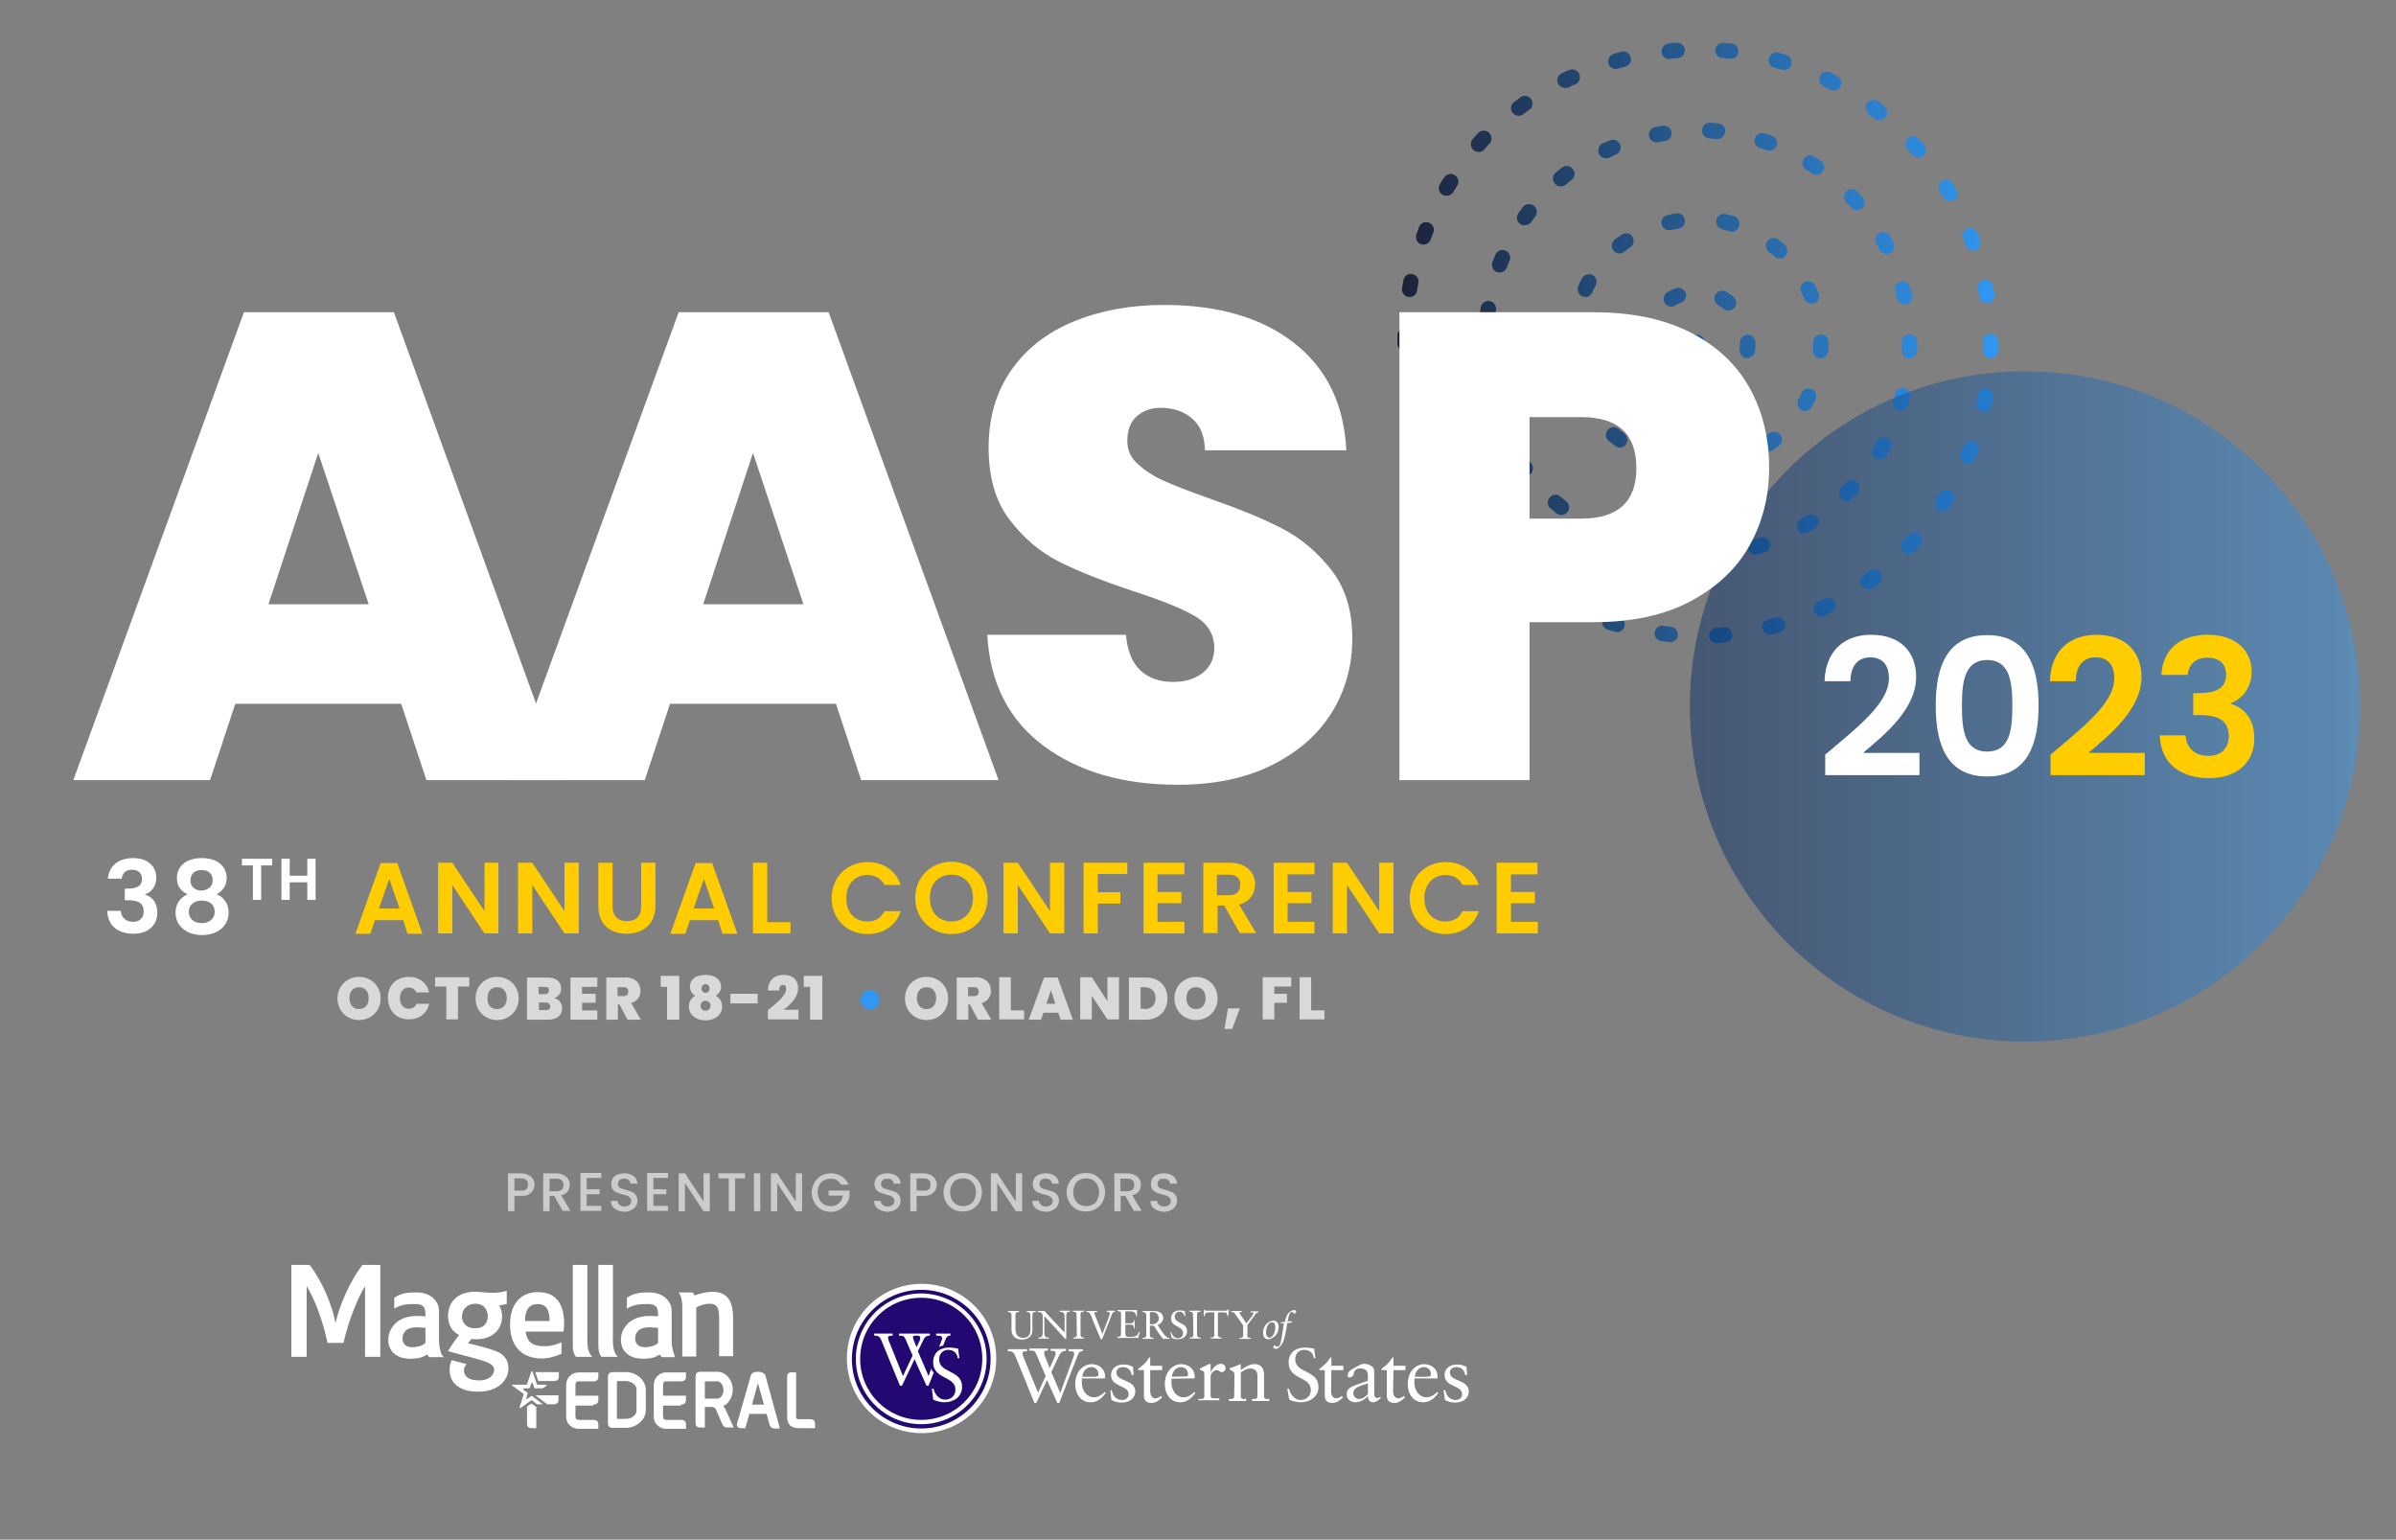 <?xml version="1.0" encoding="utf-8"?>
<!-- Generator: Adobe Illustrator 26.0.3, SVG Export Plug-In . SVG Version: 6.00 Build 0)  -->
<svg version="1.1" id="Layer_1" xmlns="http://www.w3.org/2000/svg" xmlns:xlink="http://www.w3.org/1999/xlink" x="0px" y="0px"
	 viewBox="0 0 722 464" style="enable-background:new 0 0 722 464;" xml:space="preserve">
<rect x="0" y="0" width="722" height="464" fill="#808080" stroke="none"/>
<style type="text/css">
	.st0{fill:url(#SVGID_1_);}
	.st1{opacity:0.45;fill:url(#SVGID_00000128473696672520832490000017157732009347710867_);}
	.st2{fill:#FFFFFF;}
	.st3{fill:#FFCC00;}
	.st4{opacity:0.7;fill:#FFFFFF;}
	.st5{fill:#3098F3;}
	.st6{opacity:0.6;}
	.st7{clip-path:url(#SVGID_00000139273351483469854310000018164733531830462895_);fill:#FFFFFF;}
	.st8{clip-path:url(#SVGID_00000171713824583614895570000001082394606120016573_);fill:#FFFFFF;}
	.st9{clip-path:url(#SVGID_00000018916885679784668760000006588336289359078045_);fill:#ECE49A;}
	.st10{clip-path:url(#SVGID_00000018916885679784668760000006588336289359078045_);fill:#230871;}
	.st11{clip-path:url(#SVGID_00000018916885679784668760000006588336289359078045_);fill:#FFFFFF;}
</style>
<g>
	<linearGradient id="SVGID_1_" gradientUnits="userSpaceOnUse" x1="421.065" y1="103.344" x2="602.187" y2="103.344">
		<stop  offset="0" style="stop-color:#1C2237"/>
		<stop  offset="1" style="stop-color:#3098F3"/>
	</linearGradient>
	<path class="st0" d="M517.4,142.4c-1.1,0-2.1-0.8-2.3-2c-0.2-1.3,0.7-2.5,1.9-2.7c0.7-0.1,1.5-0.3,2.2-0.4c1.3-0.3,2.5,0.5,2.8,1.8
		c0.3,1.3-0.5,2.5-1.8,2.8c-0.8,0.2-1.7,0.3-2.5,0.5C517.6,142.4,517.5,142.4,517.4,142.4z M503.2,141.8c-0.2,0-0.3,0-0.5-0.1
		c-0.8-0.2-1.6-0.4-2.4-0.6c-1.2-0.3-2-1.6-1.6-2.9c0.3-1.2,1.6-2,2.9-1.6c0.7,0.2,1.4,0.4,2.2,0.5c1.3,0.3,2,1.5,1.8,2.8
		C505.2,141.1,504.2,141.8,503.2,141.8z M532.7,136.1c-0.7,0-1.5-0.3-1.9-1c-0.7-1.1-0.5-2.5,0.6-3.2c0.6-0.4,1.2-0.9,1.8-1.3
		c1-0.8,2.5-0.6,3.3,0.4c0.8,1,0.6,2.5-0.4,3.3c-0.7,0.5-1.3,1-2,1.5C533.6,136,533.2,136.1,532.7,136.1z M488.1,134.9
		c-0.5,0-1-0.2-1.4-0.5c-0.7-0.5-1.3-1.1-2-1.6c-1-0.9-1-2.3-0.2-3.3c0.9-1,2.3-1,3.3-0.2c0.5,0.5,1.1,1,1.7,1.4
		c1,0.8,1.2,2.3,0.4,3.3C489.5,134.6,488.8,134.9,488.1,134.9z M543.9,123.9c-0.4,0-0.8-0.1-1.1-0.3c-1.1-0.6-1.5-2.1-0.9-3.2
		c0.4-0.6,0.7-1.3,1-2c0.6-1.2,1.9-1.6,3.1-1.1c1.2,0.6,1.6,1.9,1.1,3.1c-0.4,0.8-0.8,1.5-1.2,2.3
		C545.5,123.4,544.7,123.9,543.9,123.9z M477.9,121.9c-0.9,0-1.7-0.5-2.1-1.4c-0.4-0.8-0.7-1.6-1-2.3c-0.5-1.2,0.1-2.5,1.3-3
		c1.2-0.5,2.5,0.1,3,1.3c0.3,0.7,0.6,1.4,0.9,2.1c0.5,1.2,0,2.6-1.1,3.1C478.5,121.8,478.2,121.9,477.9,121.9z M548.6,108
		c0,0-0.1,0-0.1,0c-1.3-0.1-2.3-1.2-2.2-2.5c0-0.7,0.1-1.5,0.1-2.2v-0.2c0-1.3,1-2.3,2.3-2.3c1.3,0,2.3,1,2.3,2.3v0.2
		c0,0.8,0,1.7-0.1,2.5C550.8,107,549.8,108,548.6,108z M474.3,105.6c-1.3,0-2.3-1-2.3-2.3v-0.1c0-0.8,0-1.6,0.1-2.4
		c0.1-1.3,1.2-2.3,2.5-2.2c1.3,0.1,2.3,1.2,2.2,2.5c0,0.7-0.1,1.5-0.1,2.2C476.7,104.5,475.6,105.6,474.3,105.6z M545.9,91.5
		c-0.9,0-1.8-0.5-2.2-1.4c-0.3-0.7-0.6-1.4-0.9-2c-0.6-1.2-0.1-2.5,1.1-3.1c1.2-0.6,2.5-0.1,3.1,1.1c0.4,0.7,0.7,1.5,1,2.3
		c0.5,1.2-0.1,2.5-1.3,3C546.5,91.4,546.2,91.5,545.9,91.5z M477.8,89.5c-0.3,0-0.7-0.1-1-0.2c-1.2-0.5-1.7-1.9-1.2-3.1
		c0.3-0.8,0.7-1.5,1.1-2.3c0.6-1.1,2-1.6,3.2-1c1.1,0.6,1.6,2,0.9,3.2c-0.4,0.7-0.7,1.3-1,2C479.5,88.9,478.7,89.5,477.8,89.5z
		 M536.3,77.9c-0.6,0-1.1-0.2-1.6-0.6c-0.6-0.5-1.1-1-1.7-1.4c-1-0.8-1.2-2.3-0.4-3.3c0.8-1,2.3-1.2,3.3-0.4
		c0.7,0.5,1.3,1.1,1.9,1.6c1,0.9,1,2.3,0.2,3.3C537.6,77.7,537,77.9,536.3,77.9z M488,76.4c-0.7,0-1.4-0.3-1.8-0.9
		c-0.8-1-0.6-2.5,0.4-3.3c0.7-0.5,1.4-1,2.1-1.5c1.1-0.7,2.5-0.5,3.2,0.6c0.7,1.1,0.4,2.5-0.6,3.2c-0.6,0.4-1.2,0.9-1.8,1.3
		C489,76.2,488.5,76.4,488,76.4z M521.9,69.8c-0.2,0-0.4,0-0.7-0.1c-0.7-0.2-1.4-0.4-2.2-0.6c-1.3-0.3-2-1.5-1.8-2.8
		c0.3-1.3,1.5-2,2.8-1.8c0.8,0.2,1.6,0.4,2.5,0.6c1.2,0.4,1.9,1.7,1.6,2.9C523.8,69.2,522.9,69.8,521.9,69.8z M503,69.4
		c-1.1,0-2-0.7-2.3-1.8c-0.3-1.3,0.5-2.5,1.8-2.8c0.8-0.2,1.6-0.3,2.5-0.5c1.3-0.2,2.5,0.6,2.7,1.9c0.2,1.3-0.6,2.5-1.9,2.7
		c-0.7,0.1-1.5,0.3-2.2,0.4C503.3,69.4,503.2,69.4,503,69.4z M517,119.8c-0.9,0-1.8-0.6-2.2-1.5c-0.5-1.2,0.1-2.5,1.3-3
		c0.6-0.2,1.2-0.5,1.7-0.8c1.1-0.6,2.5-0.3,3.2,0.8c0.6,1.1,0.3,2.5-0.8,3.2c-0.8,0.4-1.6,0.8-2.4,1.1
		C517.6,119.8,517.3,119.8,517,119.8z M503.8,118.9c-0.4,0-0.8-0.1-1.1-0.3c-0.8-0.4-1.5-0.9-2.2-1.5c-1-0.8-1.2-2.3-0.4-3.3
		c0.8-1,2.3-1.2,3.3-0.4c0.5,0.4,1,0.7,1.6,1c1.1,0.6,1.5,2,0.9,3.2C505.4,118.5,504.6,118.9,503.8,118.9z M526.5,107.9
		c-0.1,0-0.2,0-0.3,0c-1.3-0.2-2.1-1.4-2-2.6c0.1-0.6,0.1-1.3,0.1-1.9l0-0.1c0-1.3,1-2.3,2.3-2.4c1.3,0,2.3,1,2.4,2.3v0.3
		c0,0.8-0.1,1.7-0.2,2.6C528.6,107,527.6,107.9,526.5,107.9z M496.2,105.6c-1.3,0-2.3-1-2.3-2.3v-0.1c0-0.8,0.1-1.7,0.2-2.5
		c0.2-1.3,1.3-2.2,2.6-2c1.3,0.2,2.2,1.3,2,2.6c-0.1,0.6-0.1,1.3-0.1,1.9C498.5,104.6,497.5,105.6,496.2,105.6z M520.8,93.6
		c-0.5,0-1-0.2-1.4-0.5c-0.5-0.4-1-0.8-1.6-1.1c-1.1-0.6-1.5-2.1-0.9-3.2c0.6-1.1,2.1-1.5,3.2-0.9c0.8,0.4,1.5,0.9,2.2,1.5
		c1,0.8,1.2,2.3,0.4,3.3C522.2,93.2,521.5,93.6,520.8,93.6z M503.6,92.4c-0.8,0-1.6-0.4-2-1.2c-0.6-1.1-0.2-2.5,0.9-3.2
		c0.8-0.4,1.6-0.8,2.4-1.1c1.2-0.5,2.5,0.1,3,1.3c0.5,1.2-0.1,2.5-1.3,3c-0.6,0.2-1.2,0.5-1.7,0.8C504.4,92.3,504,92.4,503.6,92.4z
		 M513.2,169.6c-1.3,0-2.3-1-2.3-2.3c0-1.3,1-2.4,2.3-2.4c0.7,0,1.5-0.1,2.2-0.1c1.3-0.1,2.4,0.9,2.5,2.2c0.1,1.3-0.9,2.4-2.2,2.5
		C514.8,169.5,514,169.6,513.2,169.6C513.2,169.6,513.2,169.6,513.2,169.6z M499.5,168.3c-0.1,0-0.3,0-0.4,0
		c-0.8-0.1-1.6-0.3-2.3-0.5c-1.3-0.3-2-1.5-1.8-2.8c0.3-1.3,1.5-2,2.8-1.8c0.7,0.2,1.4,0.3,2.2,0.4c1.3,0.2,2.1,1.5,1.9,2.7
		C501.6,167.5,500.6,168.3,499.5,168.3z M529,167.2c-1,0-1.9-0.7-2.2-1.7c-0.4-1.2,0.4-2.5,1.6-2.9c0.7-0.2,1.4-0.4,2.1-0.6
		c1.2-0.4,2.5,0.3,2.9,1.5c0.4,1.2-0.3,2.5-1.5,2.9c-0.8,0.2-1.5,0.5-2.3,0.7C529.5,167.1,529.2,167.2,529,167.2z M484.2,163.6
		c-0.3,0-0.6-0.1-0.9-0.2c-0.7-0.3-1.4-0.7-2.2-1c-1.2-0.6-1.6-2-1.1-3.1c0.6-1.2,2-1.6,3.1-1.1c0.7,0.3,1.3,0.6,2,0.9
		c1.2,0.5,1.7,1.9,1.2,3.1C485.9,163.1,485,163.6,484.2,163.6z M543.8,160.8c-0.8,0-1.6-0.4-2-1.1c-0.7-1.1-0.3-2.5,0.8-3.2
		c0.6-0.4,1.3-0.8,1.9-1.2c1.1-0.7,2.5-0.4,3.2,0.7c0.7,1.1,0.4,2.5-0.7,3.2c-0.7,0.4-1.3,0.8-2,1.2
		C544.6,160.7,544.2,160.8,543.8,160.8z M470.5,155.2c-0.5,0-1-0.2-1.5-0.5c-0.6-0.5-1.2-1-1.8-1.5c-1-0.8-1.1-2.3-0.2-3.3
		c0.8-1,2.3-1.1,3.3-0.2c0.6,0.5,1.1,1,1.7,1.4c1,0.8,1.1,2.3,0.3,3.3C471.8,154.9,471.2,155.2,470.5,155.2z M556.5,151
		c-0.6,0-1.2-0.2-1.7-0.7c-0.9-0.9-0.9-2.4,0-3.3c0.5-0.5,1-1,1.5-1.6c0.9-0.9,2.4-1,3.3-0.1c0.9,0.9,1,2.4,0.1,3.3
		c-0.5,0.6-1.1,1.1-1.7,1.7C557.7,150.8,557.1,151,556.5,151z M459.5,143.5c-0.7,0-1.4-0.3-1.9-1c-0.5-0.6-0.9-1.3-1.3-2
		c-0.7-1.1-0.4-2.5,0.7-3.2c1.1-0.7,2.5-0.4,3.2,0.7c0.4,0.6,0.8,1.2,1.3,1.8c0.7,1,0.5,2.5-0.5,3.2
		C460.5,143.4,460,143.5,459.5,143.5z M566.4,138.4c-0.4,0-0.8-0.1-1.2-0.3c-1.1-0.7-1.5-2.1-0.8-3.2c0.4-0.6,0.7-1.3,1.1-1.9
		c0.6-1.1,2-1.5,3.2-0.9c1.1,0.6,1.5,2,0.9,3.2c-0.4,0.7-0.8,1.4-1.2,2.1C567.9,138,567.2,138.4,566.4,138.4z M452,129.3
		c-0.9,0-1.8-0.6-2.2-1.5c-0.3-0.7-0.5-1.5-0.8-2.2c-0.4-1.2,0.2-2.5,1.5-3c1.2-0.4,2.5,0.2,2.9,1.5c0.2,0.7,0.5,1.4,0.7,2.1
		c0.5,1.2-0.2,2.5-1.4,3C452.5,129.3,452.3,129.3,452,129.3z M572.8,123.7c-0.2,0-0.4,0-0.7-0.1c-1.2-0.4-1.9-1.7-1.6-2.9
		c0.2-0.7,0.4-1.4,0.6-2.1c0.3-1.2,1.6-2,2.8-1.7c1.2,0.3,2,1.6,1.7,2.8c-0.2,0.8-0.4,1.5-0.6,2.3
		C574.7,123.1,573.8,123.7,572.8,123.7z M448.2,113.7c-1.2,0-2.2-0.9-2.3-2.1c-0.1-0.8-0.2-1.6-0.2-2.4c-0.1-1.3,0.8-2.4,2.1-2.5
		c1.3-0.1,2.4,0.8,2.5,2.1c0.1,0.7,0.1,1.5,0.2,2.2c0.2,1.3-0.8,2.4-2,2.6C448.4,113.7,448.3,113.7,448.2,113.7z M575.4,107.9
		C575.3,107.9,575.3,107.9,575.4,107.9c-1.4,0-2.4-1.1-2.3-2.4c0-0.7,0-1.5,0-2.2V103c0-1.3,1-2.3,2.3-2.3s2.3,1,2.3,2.3v0.3
		c0,0.8,0,1.6,0,2.4C577.7,106.9,576.6,107.9,575.4,107.9z M448.2,97.7c-0.1,0-0.2,0-0.3,0c-1.3-0.1-2.2-1.3-2-2.6
		c0.1-0.8,0.2-1.6,0.3-2.4c0.2-1.3,1.4-2.1,2.6-2c1.3,0.2,2.1,1.4,2,2.6c-0.1,0.7-0.2,1.5-0.3,2.2C450.3,96.8,449.3,97.7,448.2,97.7
		z M573.9,91.7c-1.1,0-2-0.7-2.3-1.8c-0.2-0.7-0.3-1.4-0.5-2.2c-0.3-1.2,0.4-2.5,1.7-2.8c1.2-0.3,2.5,0.4,2.8,1.7
		c0.2,0.8,0.4,1.5,0.6,2.3c0.3,1.3-0.5,2.5-1.8,2.8C574.2,91.6,574.1,91.7,573.9,91.7z M451.9,82.1c-0.3,0-0.5,0-0.8-0.1
		c-1.2-0.4-1.8-1.8-1.4-3c0.3-0.7,0.6-1.5,0.9-2.2c0.5-1.2,1.8-1.8,3-1.3c1.2,0.5,1.8,1.9,1.3,3c-0.3,0.7-0.6,1.4-0.8,2.1
		C453.7,81.5,452.9,82.1,451.9,82.1z M568.5,76.6c-0.8,0-1.7-0.5-2.1-1.3c-0.3-0.7-0.7-1.3-1-1.9c-0.6-1.1-0.2-2.5,0.9-3.2
		c1.1-0.6,2.5-0.2,3.2,0.9c0.4,0.7,0.8,1.4,1.1,2.1c0.6,1.1,0.1,2.5-1,3.1C569.2,76.5,568.8,76.6,568.5,76.6z M459.4,67.9
		c-0.5,0-0.9-0.1-1.3-0.4c-1.1-0.7-1.3-2.2-0.6-3.2c0.5-0.6,0.9-1.3,1.4-1.9c0.8-1,2.2-1.2,3.3-0.4c1,0.8,1.2,2.2,0.4,3.3
		c-0.4,0.6-0.9,1.2-1.3,1.8C460.8,67.6,460.1,67.9,459.4,67.9z M559.5,63.3c-0.6,0-1.3-0.3-1.7-0.8c-0.5-0.6-1-1.1-1.5-1.6
		c-0.9-0.9-0.8-2.4,0.1-3.3c0.9-0.9,2.4-0.8,3.3,0.1c0.5,0.6,1.1,1.2,1.6,1.8c0.9,1,0.8,2.4-0.2,3.3C560.6,63.1,560,63.3,559.5,63.3
		z M470.3,56.2c-0.7,0-1.3-0.3-1.8-0.9c-0.8-1-0.7-2.5,0.3-3.3c0.6-0.5,1.2-1,1.9-1.5c1-0.8,2.5-0.6,3.3,0.5c0.8,1,0.6,2.5-0.5,3.3
		c-0.6,0.4-1.2,0.9-1.7,1.4C471.3,56,470.8,56.2,470.3,56.2z M547.4,52.7c-0.5,0-0.9-0.1-1.3-0.4c-0.6-0.4-1.2-0.8-1.9-1.2
		c-1.1-0.7-1.4-2.1-0.7-3.2c0.7-1.1,2.1-1.4,3.2-0.7c0.7,0.4,1.3,0.9,2,1.3c1.1,0.7,1.3,2.2,0.6,3.2
		C548.9,52.3,548.2,52.7,547.4,52.7z M483.9,47.7c-0.9,0-1.7-0.5-2.1-1.4c-0.5-1.2,0-2.6,1.2-3.1c0.7-0.3,1.4-0.6,2.2-0.9
		c1.2-0.5,2.5,0.1,3,1.3c0.5,1.2-0.1,2.5-1.3,3c-0.7,0.3-1.4,0.6-2,0.9C484.6,47.7,484.2,47.7,483.9,47.7z M533.2,45.4
		c-0.3,0-0.5,0-0.8-0.1c-0.7-0.3-1.4-0.5-2.1-0.7c-1.2-0.4-1.9-1.7-1.5-2.9c0.4-1.2,1.7-1.9,2.9-1.5c0.8,0.2,1.5,0.5,2.3,0.8
		c1.2,0.4,1.8,1.8,1.4,3C535,44.8,534.1,45.4,533.2,45.4z M499.2,42.9c-1.1,0-2.1-0.8-2.3-1.9c-0.2-1.3,0.6-2.5,1.8-2.7
		c0.8-0.1,1.5-0.3,2.3-0.4c1.3-0.2,2.5,0.7,2.7,1.9c0.2,1.3-0.7,2.5-1.9,2.7c-0.7,0.1-1.5,0.2-2.2,0.4
		C499.5,42.9,499.4,42.9,499.2,42.9z M517.5,41.9c-0.1,0-0.1,0-0.2,0c-0.7-0.1-1.5-0.1-2.2-0.2c-1.3-0.1-2.3-1.2-2.2-2.5
		c0.1-1.3,1.2-2.3,2.5-2.2c0.8,0,1.6,0.1,2.4,0.2c1.3,0.1,2.2,1.3,2.1,2.5C519.7,41,518.7,41.9,517.5,41.9z M517.3,193.9
		c-1.2,0-2.2-0.9-2.3-2.2c-0.1-1.3,0.9-2.4,2.2-2.5c0.8-0.1,1.5-0.1,2.3-0.2c1.3-0.1,2.4,0.8,2.5,2.1s-0.8,2.4-2.1,2.5
		c-0.8,0.1-1.6,0.1-2.4,0.2C517.4,193.9,517.4,193.9,517.3,193.9z M503.3,193.5c-0.1,0-0.2,0-0.3,0c-0.8-0.1-1.6-0.2-2.4-0.3
		c-1.3-0.2-2.2-1.3-2-2.6c0.2-1.3,1.3-2.2,2.6-2c0.8,0.1,1.5,0.2,2.3,0.3c1.3,0.1,2.2,1.3,2.1,2.6
		C505.5,192.6,504.5,193.5,503.3,193.5z M533.4,191.3c-1,0-2-0.7-2.3-1.8c-0.3-1.2,0.4-2.5,1.7-2.8c0.7-0.2,1.5-0.4,2.2-0.6
		c1.2-0.4,2.5,0.4,2.9,1.6s-0.4,2.5-1.6,2.9c-0.8,0.2-1.5,0.4-2.3,0.6C533.8,191.3,533.6,191.3,533.4,191.3z M487.3,190.5
		c-0.2,0-0.4,0-0.6-0.1c-0.8-0.2-1.5-0.4-2.3-0.7c-1.2-0.4-1.9-1.7-1.6-2.9c0.4-1.2,1.7-1.9,2.9-1.6c0.7,0.2,1.5,0.4,2.2,0.6
		c1.2,0.3,2,1.6,1.6,2.9C489.3,189.8,488.3,190.5,487.3,190.5z M548.8,185.8c-0.9,0-1.7-0.5-2.1-1.3c-0.5-1.2,0-2.6,1.1-3.1
		c0.7-0.3,1.4-0.6,2-1c1.2-0.6,2.5-0.1,3.1,1c0.6,1.2,0.1,2.5-1,3.1c-0.7,0.4-1.4,0.7-2.2,1C549.4,185.7,549.1,185.8,548.8,185.8z
		 M472,184.9c-0.3,0-0.7-0.1-1-0.2c-0.7-0.3-1.4-0.7-2.2-1.1c-1.1-0.6-1.6-2-1-3.1c0.6-1.1,2-1.6,3.1-1c0.7,0.3,1.4,0.7,2,1
		c1.2,0.5,1.7,1.9,1.1,3.1C473.7,184.4,472.8,184.9,472,184.9z M562.9,177.6c-0.7,0-1.4-0.3-1.9-1c-0.7-1-0.5-2.5,0.5-3.2
		c0.6-0.4,1.2-0.9,1.8-1.3c1-0.8,2.5-0.6,3.3,0.5c0.8,1,0.6,2.5-0.5,3.3c-0.6,0.5-1.3,1-1.9,1.4
		C563.8,177.4,563.3,177.6,562.9,177.6z M458,176.5c-0.5,0-1-0.1-1.4-0.5c-0.6-0.5-1.3-1-1.9-1.5c-1-0.8-1.2-2.3-0.4-3.3
		c0.8-1,2.3-1.2,3.3-0.4c0.6,0.5,1.2,0.9,1.8,1.4c1,0.8,1.3,2.2,0.5,3.3C459.4,176.2,458.7,176.5,458,176.5z M575.2,166.9
		c-0.6,0-1.2-0.2-1.6-0.6c-0.9-0.9-1-2.4-0.1-3.3c0.5-0.5,1-1.1,1.6-1.7c0.9-1,2.3-1,3.3-0.2c1,0.9,1,2.3,0.2,3.3
		c-0.5,0.6-1.1,1.2-1.6,1.7C576.4,166.6,575.8,166.9,575.2,166.9z M445.8,165.6c-0.6,0-1.3-0.3-1.7-0.8c-0.5-0.6-1.1-1.2-1.6-1.8
		c-0.8-1-0.7-2.4,0.3-3.3c1-0.8,2.4-0.7,3.3,0.3c0.5,0.6,1,1.1,1.5,1.7c0.9,1,0.8,2.4-0.2,3.3C447,165.4,446.4,165.6,445.8,165.6z
		 M585.4,154.1c-0.4,0-0.9-0.1-1.3-0.4c-1.1-0.7-1.4-2.1-0.7-3.2c0.4-0.6,0.8-1.3,1.2-1.9c0.7-1.1,2.1-1.4,3.2-0.8
		c1.1,0.7,1.4,2.1,0.8,3.2c-0.4,0.7-0.9,1.4-1.3,2C586.9,153.8,586.1,154.1,585.4,154.1z M436.1,152.5c-0.8,0-1.6-0.4-2-1.1
		c-0.4-0.7-0.8-1.4-1.2-2.1c-0.6-1.1-0.2-2.5,0.9-3.2c1.1-0.6,2.5-0.2,3.2,0.9c0.4,0.7,0.8,1.3,1.1,2c0.7,1.1,0.3,2.5-0.8,3.2
		C437,152.4,436.5,152.5,436.1,152.5z M593,139.7c-0.3,0-0.6-0.1-0.9-0.2c-1.2-0.5-1.7-1.9-1.2-3c0.3-0.7,0.6-1.4,0.9-2.1
		c0.5-1.2,1.8-1.8,3-1.3c1.2,0.5,1.8,1.8,1.3,3c-0.3,0.7-0.6,1.5-0.9,2.2C594.8,139.2,593.9,139.7,593,139.7z M429.1,137.8
		c-0.9,0-1.8-0.6-2.2-1.5c-0.3-0.7-0.5-1.5-0.8-2.3c-0.4-1.2,0.2-2.5,1.5-3c1.2-0.4,2.5,0.2,3,1.5c0.2,0.7,0.5,1.4,0.8,2.1
		c0.4,1.2-0.2,2.5-1.4,3C429.6,137.7,429.4,137.8,429.1,137.8z M597.9,124.1c-0.2,0-0.3,0-0.5-0.1c-1.3-0.3-2.1-1.5-1.8-2.8
		c0.2-0.7,0.3-1.5,0.4-2.2c0.2-1.3,1.4-2.1,2.7-1.9c1.3,0.2,2.1,1.4,1.9,2.7c-0.1,0.8-0.3,1.6-0.5,2.4
		C600,123.4,599,124.1,597.9,124.1z M424.8,122c-1.1,0-2.1-0.8-2.3-1.9c-0.1-0.8-0.3-1.6-0.4-2.4c-0.2-1.3,0.7-2.5,2-2.6
		c1.3-0.2,2.5,0.7,2.6,2c0.1,0.7,0.2,1.5,0.4,2.2c0.2,1.3-0.6,2.5-1.9,2.7C425.1,122,425,122,424.8,122z M599.8,107.9
		C599.8,107.9,599.8,107.9,599.8,107.9c-1.3,0-2.4-1.1-2.3-2.4c0-0.8,0-1.5,0-2.3l0-0.3c0-1.3,1-2.3,2.3-2.3c0,0,0,0,0,0
		c1.3,0,2.3,1,2.3,2.3l0,0.4c0,0.8,0,1.6,0,2.4C602.1,106.9,601.1,107.9,599.8,107.9z M423.4,105.8c-1.3,0-2.3-1-2.3-2.3v-0.2
		c0-0.7,0-1.5,0-2.2c0-1.3,1.1-2.3,2.4-2.3c1.3,0,2.3,1.1,2.3,2.4c0,0.7,0,1.4,0,2.1v0.2C425.7,104.7,424.7,105.8,423.4,105.8z
		 M598.7,91.3c-1.1,0-2.1-0.8-2.3-2c-0.1-0.7-0.3-1.5-0.4-2.2c-0.2-1.3,0.6-2.5,1.9-2.7c1.3-0.2,2.5,0.6,2.7,1.9
		c0.1,0.8,0.3,1.6,0.4,2.4c0.2,1.3-0.7,2.5-1.9,2.7C599,91.3,598.8,91.3,598.7,91.3z M424.8,89.5c-0.1,0-0.3,0-0.4,0
		c-1.3-0.2-2.1-1.4-1.9-2.7c0.1-0.8,0.3-1.6,0.4-2.4c0.3-1.3,1.5-2.1,2.7-1.8c1.3,0.3,2.1,1.5,1.8,2.7c-0.1,0.7-0.3,1.5-0.4,2.2
		C426.9,88.7,425.9,89.5,424.8,89.5z M594.6,75.5c-1,0-1.8-0.6-2.2-1.5c-0.3-0.7-0.5-1.4-0.8-2.1c-0.5-1.2,0.1-2.5,1.3-3
		c1.2-0.5,2.5,0.1,3,1.3c0.3,0.7,0.6,1.5,0.8,2.2c0.4,1.2-0.2,2.5-1.4,3C595.1,75.5,594.9,75.5,594.6,75.5z M429,73.7
		c-0.3,0-0.5,0-0.8-0.1c-1.2-0.4-1.8-1.8-1.4-3c0.3-0.7,0.6-1.5,0.8-2.2c0.5-1.2,1.8-1.8,3-1.3c1.2,0.5,1.8,1.8,1.3,3
		c-0.3,0.7-0.5,1.4-0.8,2.1C430.8,73.1,429.9,73.7,429,73.7z M587.7,60.7c-0.8,0-1.6-0.4-2-1.1c-0.4-0.7-0.8-1.3-1.2-1.9
		c-0.7-1.1-0.4-2.5,0.7-3.2c1.1-0.7,2.5-0.3,3.2,0.7c0.4,0.7,0.8,1.4,1.2,2c0.7,1.1,0.3,2.5-0.8,3.2
		C588.5,60.6,588.1,60.7,587.7,60.7z M435.9,59c-0.4,0-0.8-0.1-1.2-0.3c-1.1-0.7-1.5-2.1-0.8-3.2c0.4-0.7,0.8-1.4,1.3-2
		c0.7-1.1,2.1-1.4,3.2-0.7c1.1,0.7,1.4,2.1,0.7,3.2c-0.4,0.6-0.8,1.3-1.2,1.9C437.5,58.6,436.7,59,435.9,59z M578.1,47.5
		c-0.6,0-1.3-0.3-1.8-0.8c-0.5-0.6-1-1.1-1.5-1.7c-0.9-0.9-0.8-2.4,0.1-3.3c0.9-0.9,2.4-0.8,3.3,0.1c0.5,0.6,1.1,1.2,1.6,1.8
		c0.8,1,0.7,2.4-0.2,3.3C579.2,47.3,578.7,47.5,578.1,47.5z M445.6,45.8c-0.6,0-1.1-0.2-1.6-0.6c-1-0.9-1-2.3-0.2-3.3
		c0.5-0.6,1.1-1.2,1.6-1.8c0.9-0.9,2.4-1,3.3-0.1c0.9,0.9,1,2.4,0.1,3.3c-0.5,0.5-1,1.1-1.5,1.7C446.9,45.6,446.2,45.8,445.6,45.8z
		 M566.3,36.2c-0.5,0-1-0.2-1.4-0.5c-0.6-0.5-1.2-0.9-1.8-1.4c-1-0.8-1.2-2.2-0.5-3.3c0.8-1,2.2-1.2,3.3-0.5c0.6,0.5,1.3,1,1.9,1.5
		c1,0.8,1.2,2.3,0.4,3.3C567.7,35.9,567,36.2,566.3,36.2z M457.7,34.9c-0.7,0-1.4-0.3-1.9-0.9c-0.8-1-0.6-2.5,0.5-3.3
		c0.6-0.5,1.3-0.9,1.9-1.4c1.1-0.7,2.5-0.5,3.2,0.6c0.7,1.1,0.5,2.5-0.6,3.2c-0.6,0.4-1.2,0.9-1.8,1.3
		C458.6,34.7,458.1,34.9,457.7,34.9z M552.6,27.3c-0.4,0-0.7-0.1-1.1-0.3c-0.7-0.4-1.3-0.7-2-1c-1.2-0.6-1.6-2-1.1-3.1
		c0.6-1.2,2-1.6,3.1-1.1c0.7,0.4,1.4,0.7,2.1,1.1c1.1,0.6,1.6,2,1,3.1C554.3,26.9,553.5,27.3,552.6,27.3z M471.6,26.5
		c-0.9,0-1.7-0.5-2.1-1.3c-0.6-1.2-0.1-2.5,1.1-3.1c0.7-0.3,1.4-0.7,2.2-1c1.2-0.5,2.6,0,3.1,1.2c0.5,1.2,0,2.6-1.2,3.1
		c-0.7,0.3-1.4,0.6-2.1,1C472.3,26.4,472,26.5,471.6,26.5z M537.6,21.1c-0.2,0-0.5,0-0.7-0.1c-0.7-0.2-1.4-0.4-2.2-0.6
		c-1.2-0.3-2-1.6-1.6-2.9c0.3-1.2,1.6-2,2.9-1.6c0.8,0.2,1.5,0.4,2.3,0.7c1.2,0.4,1.9,1.7,1.5,2.9C539.5,20.4,538.6,21.1,537.6,21.1
		z M486.9,20.8c-1,0-2-0.7-2.2-1.7c-0.3-1.2,0.4-2.5,1.6-2.9c0.8-0.2,1.5-0.4,2.3-0.6c1.2-0.3,2.5,0.4,2.8,1.7
		c0.3,1.2-0.4,2.5-1.7,2.8c-0.7,0.2-1.5,0.4-2.2,0.6C487.4,20.8,487.1,20.8,486.9,20.8z M503,17.8c-1.2,0-2.2-0.9-2.3-2.1
		c-0.1-1.3,0.8-2.4,2.1-2.6c0.8-0.1,1.6-0.2,2.4-0.2c1.3-0.1,2.4,0.8,2.5,2.1c0.1,1.3-0.8,2.4-2.1,2.5c-0.8,0.1-1.5,0.1-2.3,0.2
		C503.1,17.8,503.1,17.8,503,17.8z M521.6,17.7c-0.1,0-0.2,0-0.3,0c-0.8-0.1-1.5-0.2-2.3-0.2c-1.3-0.1-2.2-1.2-2.1-2.5
		c0.1-1.3,1.2-2.2,2.5-2.1c0.8,0.1,1.6,0.2,2.4,0.2c1.3,0.1,2.2,1.3,2,2.6C523.8,16.8,522.8,17.7,521.6,17.7z M511.4,100.9
		c-1.3,0-2.3,1-2.3,2.3s1,2.3,2.3,2.3s2.3-1,2.3-2.3S512.7,100.9,511.4,100.9z"/>
	
		<linearGradient id="SVGID_00000065790444552381411150000007881896496128831370_" gradientUnits="userSpaceOnUse" x1="509.187" y1="212.868" x2="711.187" y2="212.868">
		<stop  offset="0" style="stop-color:#002762"/>
		<stop  offset="1" style="stop-color:#3098F3"/>
	</linearGradient>
	
		<circle style="opacity:0.45;fill:url(#SVGID_00000065790444552381411150000007881896496128831370_);" cx="610.2" cy="212.9" r="101"/>
	<g>
		<path class="st2" d="M549.8,227.6c9.5-8.1,19.4-15.5,19.4-23.2c0-3.7-1.7-6.3-5.6-6.3c-3.9,0-6,2.8-6,7.2h-7.8
			c0.3-9.6,6.4-14,14-14c9,0,13.6,5.3,13.6,12.7c0,9.7-9.4,17.3-16,22.9h17v6.7h-28.4V227.6z"/>
		<path class="st2" d="M598.8,191.4c11.8,0,15.5,9.1,15.5,21.2c0,12.2-3.7,21.4-15.5,21.4c-11.8,0-15.5-9.1-15.5-21.4
			C583.3,200.5,587,191.4,598.8,191.4z M598.8,198.9c-6.8,0-7.6,6.6-7.6,13.7c0,7.5,0.8,13.9,7.6,13.9c6.8,0,7.6-6.4,7.6-13.9
			C606.4,205.5,605.6,198.9,598.8,198.9z"/>
		<path class="st3" d="M617.7,227.6c9.5-8.1,19.4-15.5,19.4-23.2c0-3.7-1.7-6.3-5.6-6.3c-3.9,0-6,2.8-6,7.2h-7.8
			c0.3-9.6,6.4-14,14-14c9,0,13.6,5.3,13.6,12.7c0,9.7-9.4,17.3-16,22.9h17v6.7h-28.4V227.6z"/>
		<path class="st3" d="M665.3,191.3c8.6,0,13.2,4.9,13.2,11.1c0,5.2-3.3,8.5-6.3,9.5v0.2c4.3,1.3,7.1,4.8,7.1,10.5
			c0,6.8-4.8,11.9-13.6,11.9c-8.3,0-14.6-4.1-14.9-12.9h7.8c0.2,3.6,2.6,6.2,6.9,6.2c4,0,6.1-2.5,6.1-5.9c0-4.7-3-6.4-9-6.4h-1.7
			v-6.6h1.7c4.7,0,8.2-1.3,8.2-5.5c0-3.3-2-5.2-5.7-5.2c-3.9,0-5.6,2.5-5.9,5.2h-7.9C651.7,195.5,657.2,191.3,665.3,191.3z"/>
	</g>
	<g>
		<path class="st2" d="M120.9,212.1h-50l-7.6,23H22.1l51.4-141h45.2l51.2,141h-41.4L120.9,212.1z M111.1,182.1l-15.2-45.6l-15,45.6
			H111.1z"/>
		<path class="st2" d="M251.9,212.1h-50l-7.6,23h-41.2l51.4-141h45.2l51.2,141h-41.4L251.9,212.1z M242.1,182.1l-15.2-45.6l-15,45.6
			H242.1z"/>
		<path class="st2" d="M314.5,224.8c-10.5-7.8-16.2-19-17-33.5h41.8c0.4,4.9,1.9,8.5,4.4,10.8c2.5,2.3,5.8,3.4,9.8,3.4
			c3.6,0,6.6-0.9,8.9-2.7c2.3-1.8,3.5-4.3,3.5-7.5c0-4.1-1.9-7.3-5.8-9.6c-3.9-2.3-10.1-4.8-18.8-7.6c-9.2-3.1-16.6-6-22.3-8.9
			c-5.7-2.9-10.6-7.1-14.8-12.6c-4.2-5.5-6.3-12.8-6.3-21.7c0-9.1,2.3-16.8,6.8-23.3c4.5-6.5,10.8-11.4,18.8-14.7
			c8-3.3,17.1-5,27.2-5c16.4,0,29.5,3.8,39.3,11.5c9.8,7.7,15,18.4,15.7,32.3h-42.6c-0.1-4.3-1.4-7.5-3.9-9.6
			c-2.5-2.1-5.6-3.2-9.5-3.2c-2.9,0-5.3,0.9-7.2,2.6c-1.9,1.7-2.8,4.2-2.8,7.4c0,2.7,1,5,3.1,6.9c2.1,1.9,4.6,3.6,7.7,5
			c3.1,1.4,7.6,3.2,13.6,5.3c8.9,3.1,16.3,6.1,22.1,9.1s10.8,7.2,15,12.6c4.2,5.4,6.3,12.2,6.3,20.5c0,8.4-2.1,15.9-6.3,22.6
			c-4.2,6.7-10.3,11.9-18.2,15.8c-7.9,3.9-17.3,5.8-28.1,5.8C338.5,236.5,325,232.6,314.5,224.8z"/>
		<path class="st2" d="M527.2,164.4c-3.9,7-9.9,12.6-17.8,16.8c-7.9,4.2-17.6,6.3-29.1,6.3h-19.4v47.6h-39.2v-141h58.6
			c11.3,0,21,2,28.9,6c7.9,4,13.9,9.5,17.9,16.6c4,7.1,6,15.2,6,24.4C533.1,149.6,531.1,157.4,527.2,164.4z M493.1,141.1
			c0-10.3-5.5-15.4-16.6-15.4h-15.6v30.6h15.6C487.5,156.3,493.1,151.2,493.1,141.1z"/>
	</g>
	<g>
		<path class="st2" d="M40.1,258.6c4.6,0,7,2.6,7,5.9c0,2.8-1.7,4.5-3.4,5v0.1c2.3,0.7,3.7,2.5,3.7,5.5c0,3.6-2.6,6.3-7.2,6.3
			c-4.4,0-7.7-2.2-7.9-6.9h4.1c0.1,1.9,1.4,3.3,3.7,3.3c2.1,0,3.2-1.3,3.2-3.1c0-2.5-1.6-3.4-4.8-3.4h-0.9v-3.5h0.9
			c2.5,0,4.3-0.7,4.3-2.9c0-1.7-1.1-2.8-3-2.8c-2.1,0-3,1.3-3.1,2.7h-4.2C32.9,260.8,35.8,258.6,40.1,258.6z"/>
		<path class="st2" d="M53.3,264.6c0-3.2,2.4-6,7.5-6s7.5,2.8,7.5,6c0,2.3-1.3,4-3,4.9c2.2,0.9,3.6,2.9,3.6,5.5c0,4.2-3.5,6.8-8,6.8
			c-4.5,0-8-2.6-8-6.8c0-2.6,1.4-4.5,3.6-5.5C54.5,268.6,53.3,267,53.3,264.6z M56.9,274.8c0,2,1.5,3.4,3.9,3.4s3.9-1.5,3.9-3.4
			c0-2.2-1.6-3.4-3.9-3.4C58.6,271.4,56.9,272.6,56.9,274.8z M64.1,265.3c0-2-1.3-3.1-3.4-3.1c-2,0-3.3,1.1-3.3,3.2
			c0,1.8,1.4,3,3.3,3C62.7,268.3,64.1,267.1,64.1,265.3z"/>
		<path class="st2" d="M72.9,258.8H82v2h-3.3v10.4h-2.5v-10.4h-3.3V258.8z"/>
		<path class="st2" d="M92.6,265.9h-5.3v5.3h-2.5v-12.4h2.5v5.1h5.3v-5.1h2.5v12.4h-2.5V265.9z"/>
		<path class="st3" d="M121.5,277.3h-8.5l-1.4,4.1h-4.5l7.6-21.3h5l7.6,21.3h-4.5L121.5,277.3z M117.3,264.9l-3.1,8.9h6.2
			L117.3,264.9z"/>
		<path class="st3" d="M150.2,260v21.3H146l-9.7-14.6v14.6h-4.3V260h4.3l9.7,14.6V260H150.2z"/>
		<path class="st3" d="M174.4,260v21.3h-4.3l-9.7-14.6v14.6h-4.3V260h4.3l9.7,14.6V260H174.4z"/>
		<path class="st3" d="M180.3,260h4.3v13.2c0,2.9,1.6,4.4,4.3,4.4c2.7,0,4.3-1.5,4.3-4.4V260h4.3v13.1c0,5.6-4,8.3-8.7,8.3
			s-8.5-2.7-8.5-8.3V260z"/>
		<path class="st3" d="M216.4,277.3h-8.5l-1.4,4.1H202l7.6-21.3h5l7.6,21.3h-4.5L216.4,277.3z M212.1,264.9l-3.1,8.9h6.2
			L212.1,264.9z"/>
		<path class="st3" d="M231.2,260v17.9h7v3.4h-11.3V260H231.2z"/>
		<path class="st3" d="M261.4,259.8c4.7,0,8.6,2.5,10,6.9h-4.9c-1-2-2.8-3-5.1-3c-3.7,0-6.4,2.7-6.4,7c0,4.3,2.6,7,6.4,7
			c2.3,0,4.1-1,5.1-3.1h4.9c-1.4,4.4-5.3,6.9-10,6.9c-6.1,0-10.8-4.5-10.8-10.8C250.6,264.3,255.3,259.8,261.4,259.8z"/>
		<path class="st3" d="M286.7,281.5c-6,0-10.9-4.5-10.9-10.9c0-6.4,4.9-10.9,10.9-10.9c6.1,0,10.9,4.5,10.9,10.9
			C297.6,277,292.7,281.5,286.7,281.5z M286.7,277.7c3.8,0,6.5-2.8,6.5-7.1c0-4.3-2.7-7-6.5-7c-3.9,0-6.5,2.7-6.5,7
			C280.2,274.9,282.8,277.7,286.7,277.7z"/>
		<path class="st3" d="M320.7,260v21.3h-4.3l-9.7-14.6v14.6h-4.3V260h4.3l9.7,14.6V260H320.7z"/>
		<path class="st3" d="M326.6,260h13.1v3.4h-8.9v5.5h6.8v3.4h-6.8v9h-4.3V260z"/>
		<path class="st3" d="M356.9,263.5h-8.1v5.3h7.2v3.4h-7.2v5.6h8.1v3.5h-12.3V260h12.3V263.5z"/>
		<path class="st3" d="M370.5,260c5.1,0,7.7,3,7.7,6.5c0,2.6-1.4,5.2-4.8,6.1l5.1,8.6h-4.9l-4.7-8.3h-2v8.3h-4.3V260H370.5z
			 M370.3,263.6h-3.6v6.2h3.6c2.4,0,3.4-1.2,3.4-3.2C373.8,264.8,372.7,263.6,370.3,263.6z"/>
		<path class="st3" d="M396.1,263.5H388v5.3h7.2v3.4H388v5.6h8.1v3.5h-12.3V260h12.3V263.5z"/>
		<path class="st3" d="M419.9,260v21.3h-4.3l-9.7-14.6v14.6h-4.3V260h4.3l9.7,14.6V260H419.9z"/>
		<path class="st3" d="M435.6,259.8c4.7,0,8.6,2.5,10,6.9h-4.9c-1-2-2.8-3-5.1-3c-3.7,0-6.4,2.7-6.4,7c0,4.3,2.6,7,6.4,7
			c2.3,0,4.1-1,5.1-3.1h4.9c-1.4,4.4-5.3,6.9-10,6.9c-6.1,0-10.8-4.5-10.8-10.8C424.9,264.3,429.5,259.8,435.6,259.8z"/>
		<path class="st3" d="M463.4,263.5h-8.1v5.3h7.2v3.4h-7.2v5.6h8.1v3.5H451V260h12.3V263.5z"/>
		<path class="st4" d="M108.2,307.4c-3.6,0-6.5-2.7-6.5-6.5s2.9-6.5,6.5-6.5c3.6,0,6.5,2.7,6.5,6.5S111.8,307.4,108.2,307.4z
			 M108.2,304.1c1.8,0,2.9-1.3,2.9-3.3c0-2-1.1-3.3-2.9-3.3c-1.8,0-2.9,1.3-2.9,3.3C105.3,302.8,106.4,304.1,108.2,304.1z"/>
		<path class="st4" d="M123.2,294.4c3.2,0,5.5,1.8,6.1,4.7h-3.8c-0.5-1-1.3-1.5-2.3-1.5c-1.6,0-2.7,1.3-2.7,3.2c0,2,1.1,3.2,2.7,3.2
			c1,0,1.9-0.5,2.3-1.5h3.8c-0.6,2.9-2.9,4.7-6.1,4.7c-3.8,0-6.3-2.7-6.3-6.5C116.8,297.1,119.3,294.4,123.2,294.4z"/>
		<path class="st4" d="M131.1,294.5h10.3v2.8H138v9.9h-3.5v-9.9h-3.4V294.5z"/>
		<path class="st4" d="M149.8,307.4c-3.6,0-6.5-2.7-6.5-6.5s2.9-6.5,6.5-6.5c3.6,0,6.5,2.7,6.5,6.5S153.4,307.4,149.8,307.4z
			 M149.8,304.1c1.8,0,2.9-1.3,2.9-3.3c0-2-1.1-3.3-2.9-3.3c-1.8,0-2.9,1.3-2.9,3.3C146.8,302.8,147.9,304.1,149.8,304.1z"/>
		<path class="st4" d="M165.1,307.3h-6.3v-12.7h6.1c2.6,0,4.2,1.2,4.2,3.3c0,1.5-0.9,2.5-2.1,2.9c1.5,0.3,2.4,1.6,2.4,3.1
			C169.4,306,167.8,307.3,165.1,307.3z M164.1,297.4h-1.8v2.2h1.8c0.9,0,1.3-0.4,1.3-1.1C165.5,297.7,165,297.4,164.1,297.4z
			 M164.4,302.1h-2v2.3h2.1c0.9,0,1.3-0.4,1.3-1.1C165.7,302.5,165.2,302.1,164.4,302.1z"/>
		<path class="st4" d="M180,297.4h-4.6v2.1h4.1v2.7h-4.1v2.3h4.6v2.8h-8.1v-12.7h8.1V297.4z"/>
		<path class="st4" d="M188.2,294.5c3.2,0,4.8,1.8,4.8,4.1c0,1.7-0.9,3.1-2.8,3.7l2.9,5h-4l-2.5-4.7h-0.4v4.7h-3.5v-12.7H188.2z
			 M187.9,297.5h-1.8v2.7h1.8c1,0,1.4-0.5,1.4-1.3C189.4,298,188.9,297.5,187.9,297.5z"/>
		<path class="st4" d="M201,297.4h-1.9v-3.3h5.6v13.2H201V297.4z"/>
		<path class="st4" d="M207.9,297.3c0-1.9,1.5-3.5,4.7-3.5s4.7,1.7,4.7,3.5c0,1.3-0.7,2.2-1.6,2.8c1.2,0.7,1.9,1.7,1.9,3.2
			c0,2.7-2.3,4.2-5,4.2s-5-1.5-5-4.2c0-1.5,0.7-2.6,1.9-3.2C208.6,299.6,207.9,298.7,207.9,297.3z M211.1,303.1
			c0,0.8,0.6,1.5,1.5,1.5s1.5-0.7,1.5-1.5c0-0.9-0.6-1.5-1.5-1.5C211.7,301.6,211.1,302.2,211.1,303.1z M213.8,297.9
			c0-0.8-0.5-1.3-1.2-1.3c-0.7,0-1.2,0.5-1.2,1.3c0,0.8,0.5,1.3,1.2,1.3S213.8,298.7,213.8,297.9z"/>
		<path class="st4" d="M220.1,299.5h8.2v2.9h-8.2V299.5z"/>
		<path class="st4" d="M231.4,304.4c2.7-2.1,5.5-4.4,5.5-6.4c0-0.8-0.3-1.2-1-1.2c-0.7,0-1.1,0.6-1.1,1.7h-3.4
			c0.1-3.4,2.3-4.7,4.7-4.7c3.1,0,4.4,1.8,4.4,4c0,2.7-2.3,5-4.4,6.5h4.5v2.9h-9.2V304.4z"/>
		<path class="st4" d="M244.1,297.4h-1.9v-3.3h5.6v13.2h-3.7V297.4z"/>
		<path class="st5" d="M259.3,301.3c0-1.6,1.3-2.9,2.9-2.9c1.6,0,2.9,1.3,2.9,2.9c0,1.6-1.3,2.9-2.9,2.9
			C260.5,304.1,259.3,302.9,259.3,301.3z"/>
		<path class="st4" d="M279.2,307.4c-3.6,0-6.5-2.7-6.5-6.5s2.9-6.5,6.5-6.5c3.6,0,6.5,2.7,6.5,6.5S282.8,307.4,279.2,307.4z
			 M279.2,304.1c1.8,0,2.9-1.3,2.9-3.3c0-2-1.1-3.3-2.9-3.3c-1.8,0-2.9,1.3-2.9,3.3C276.3,302.8,277.4,304.1,279.2,304.1z"/>
		<path class="st4" d="M293.8,294.5c3.2,0,4.8,1.8,4.8,4.1c0,1.7-0.9,3.1-2.8,3.7l2.9,5h-4l-2.5-4.7h-0.4v4.7h-3.5v-12.7H293.8z
			 M293.5,297.5h-1.8v2.7h1.8c1,0,1.4-0.5,1.4-1.3C295,298,294.5,297.5,293.5,297.5z"/>
		<path class="st4" d="M304.6,294.5v10h4v2.7h-7.5v-12.7H304.6z"/>
		<path class="st4" d="M318.9,305.2h-4.5l-0.7,2.1H310l4.6-12.7h4.1l4.6,12.7h-3.7L318.9,305.2z M316.7,298.4l-1.4,4.1h2.7
			L316.7,298.4z"/>
		<path class="st4" d="M337.2,294.5v12.7h-3.5l-4.7-7.1v7.1h-3.5v-12.7h3.5l4.7,7.2v-7.2H337.2z"/>
		<path class="st4" d="M351.8,300.9c0,3.7-2.6,6.4-6.6,6.4h-5v-12.7h5C349.3,294.5,351.8,297.2,351.8,300.9z M344.9,304.1
			c2,0,3.3-1.2,3.3-3.3c0-2.1-1.3-3.3-3.3-3.3h-1.2v6.5H344.9z"/>
		<path class="st4" d="M360.4,307.4c-3.6,0-6.5-2.7-6.5-6.5s2.9-6.5,6.5-6.5c3.6,0,6.5,2.7,6.5,6.5S364,307.4,360.4,307.4z
			 M360.4,304.1c1.8,0,2.9-1.3,2.9-3.3c0-2-1.1-3.3-2.9-3.3c-1.8,0-2.9,1.3-2.9,3.3C357.5,302.8,358.6,304.1,360.4,304.1z"/>
		<path class="st4" d="M370,303.9h3.6l-2.3,6.2h-2.3L370,303.9z"/>
		<path class="st4" d="M380.5,294.5h8.6v2.8H384v2.2h3.8v2.7H384v5h-3.5V294.5z"/>
		<path class="st4" d="M395.1,294.5v10h4v2.7h-7.5v-12.7H395.1z"/>
	</g>
</g>
<g>
	<g class="st6">
		<path class="st2" d="M160.7,358.6c-0.3,0.5-0.7,0.9-1.3,1.3s-1.4,0.5-2.3,0.5H155v4.6h-1.9v-11.4h3.9c0.9,0,1.6,0.2,2.2,0.5
			c0.6,0.3,1.1,0.7,1.4,1.2c0.3,0.5,0.5,1.1,0.5,1.7C161.1,357.6,160.9,358.1,160.7,358.6z M158.6,358.4c0.4-0.3,0.5-0.8,0.5-1.4
			c0-1.2-0.7-1.9-2.1-1.9H155v3.7h2.1C157.8,358.9,158.3,358.7,158.6,358.4z"/>
		<path class="st2" d="M169.6,365l-2.6-4.6h-1.4v4.6h-1.9v-11.4h3.9c0.9,0,1.6,0.2,2.2,0.5c0.6,0.3,1.1,0.7,1.4,1.2
			c0.3,0.5,0.5,1.1,0.5,1.7c0,0.7-0.2,1.4-0.6,2c-0.4,0.6-1.1,1-2,1.2l2.8,4.7H169.6z M165.6,359h2.1c0.7,0,1.2-0.2,1.6-0.5
			c0.4-0.4,0.5-0.8,0.5-1.4s-0.2-1.1-0.5-1.4c-0.4-0.3-0.9-0.5-1.6-0.5h-2.1V359z"/>
		<path class="st2" d="M176.8,355.1v3.3h3.9v1.5h-3.9v3.5h4.4v1.5h-6.3v-11.4h6.3v1.5H176.8z"/>
		<path class="st2" d="M186,364.7c-0.6-0.3-1.1-0.6-1.4-1.1c-0.4-0.5-0.5-1.1-0.5-1.7h2c0,0.5,0.2,0.9,0.6,1.2
			c0.3,0.3,0.8,0.5,1.5,0.5c0.6,0,1.1-0.2,1.5-0.5c0.4-0.3,0.5-0.7,0.5-1.2c0-0.4-0.1-0.7-0.3-0.9c-0.2-0.2-0.5-0.4-0.8-0.6
			c-0.3-0.1-0.8-0.3-1.4-0.4c-0.7-0.2-1.3-0.4-1.8-0.6s-0.9-0.5-1.2-0.9c-0.3-0.4-0.5-1-0.5-1.7c0-0.7,0.2-1.2,0.5-1.7
			c0.3-0.5,0.8-0.9,1.4-1.1c0.6-0.3,1.3-0.4,2.1-0.4c1.1,0,2,0.3,2.7,0.8s1.1,1.3,1.2,2.3h-2.1c0-0.4-0.2-0.8-0.6-1.1
			c-0.4-0.3-0.8-0.4-1.4-0.4c-0.5,0-1,0.1-1.3,0.4c-0.3,0.3-0.5,0.7-0.5,1.2c0,0.4,0.1,0.6,0.3,0.9s0.5,0.4,0.8,0.5
			c0.3,0.1,0.8,0.3,1.3,0.4c0.8,0.2,1.4,0.4,1.8,0.6c0.5,0.2,0.9,0.5,1.2,1c0.3,0.4,0.5,1,0.5,1.7c0,0.6-0.2,1.1-0.5,1.6
			s-0.8,0.9-1.4,1.2c-0.6,0.3-1.3,0.5-2.1,0.5C187.3,365.1,186.6,365,186,364.7z"/>
		<path class="st2" d="M196.9,355.1v3.3h3.9v1.5h-3.9v3.5h4.4v1.5h-6.3v-11.4h6.3v1.5H196.9z"/>
		<path class="st2" d="M213.8,365H212l-5.6-8.5v8.5h-1.9v-11.4h1.9l5.6,8.5v-8.5h1.9V365z"/>
		<path class="st2" d="M224.5,353.6v1.5h-3v9.9h-1.9v-9.9h-3.1v-1.5H224.5z"/>
		<path class="st2" d="M229.1,353.6V365h-1.9v-11.4H229.1z"/>
		<path class="st2" d="M241.7,365h-1.9l-5.6-8.5v8.5h-1.9v-11.4h1.9l5.6,8.5v-8.5h1.9V365z"/>
		<path class="st2" d="M253.3,356.9c-0.3-0.6-0.7-1-1.2-1.3s-1.1-0.4-1.8-0.4c-0.8,0-1.4,0.2-2,0.5c-0.6,0.3-1.1,0.8-1.4,1.4
			s-0.5,1.3-0.5,2.2c0,0.8,0.2,1.5,0.5,2.2c0.3,0.6,0.8,1.1,1.4,1.5c0.6,0.3,1.3,0.5,2,0.5c1,0,1.8-0.3,2.5-0.9s1-1.3,1.2-2.3h-4.3
			v-1.5h6.3v1.5c-0.1,0.9-0.4,1.7-0.9,2.4c-0.5,0.7-1.2,1.3-2,1.8s-1.7,0.7-2.7,0.7c-1.1,0-2.1-0.2-2.9-0.7
			c-0.9-0.5-1.6-1.2-2.1-2.1s-0.8-1.9-0.8-3c0-1.1,0.3-2.1,0.8-3c0.5-0.9,1.2-1.6,2.1-2.1s1.9-0.7,2.9-0.7c1.2,0,2.3,0.3,3.2,0.9
			s1.6,1.4,2.1,2.5H253.3z"/>
		<path class="st2" d="M265.3,364.7c-0.6-0.3-1.1-0.6-1.4-1.1c-0.4-0.5-0.5-1.1-0.5-1.7h2c0,0.5,0.2,0.9,0.6,1.2
			c0.3,0.3,0.8,0.5,1.5,0.5c0.6,0,1.1-0.2,1.5-0.5c0.4-0.3,0.5-0.7,0.5-1.2c0-0.4-0.1-0.7-0.3-0.9c-0.2-0.2-0.5-0.4-0.8-0.6
			c-0.3-0.1-0.8-0.3-1.4-0.4c-0.7-0.2-1.3-0.4-1.8-0.6s-0.9-0.5-1.2-0.9c-0.3-0.4-0.5-1-0.5-1.7c0-0.7,0.2-1.2,0.5-1.7
			c0.3-0.5,0.8-0.9,1.4-1.1c0.6-0.3,1.3-0.4,2.1-0.4c1.1,0,2,0.3,2.7,0.8s1.1,1.3,1.2,2.3h-2.1c0-0.4-0.2-0.8-0.6-1.1
			c-0.4-0.3-0.8-0.4-1.4-0.4c-0.5,0-1,0.1-1.3,0.4c-0.3,0.3-0.5,0.7-0.5,1.2c0,0.4,0.1,0.6,0.3,0.9s0.5,0.4,0.8,0.5
			c0.3,0.1,0.8,0.3,1.3,0.4c0.8,0.2,1.4,0.4,1.8,0.6c0.5,0.2,0.9,0.5,1.2,1c0.3,0.4,0.5,1,0.5,1.7c0,0.6-0.2,1.1-0.5,1.6
			s-0.8,0.9-1.4,1.2c-0.6,0.3-1.3,0.5-2.1,0.5C266.6,365.1,265.9,365,265.3,364.7z"/>
		<path class="st2" d="M281.9,358.6c-0.3,0.5-0.7,0.9-1.3,1.3s-1.4,0.5-2.3,0.5h-2.1v4.6h-1.9v-11.4h3.9c0.9,0,1.6,0.2,2.2,0.5
			c0.6,0.3,1.1,0.7,1.4,1.2c0.3,0.5,0.5,1.1,0.5,1.7C282.3,357.6,282.2,358.1,281.9,358.6z M279.9,358.4c0.4-0.3,0.5-0.8,0.5-1.4
			c0-1.2-0.7-1.9-2.1-1.9h-2.1v3.7h2.1C279,358.9,279.6,358.7,279.9,358.4z"/>
		<path class="st2" d="M287.2,364.4c-0.9-0.5-1.6-1.2-2.1-2.1c-0.5-0.9-0.8-1.9-0.8-3c0-1.1,0.3-2.1,0.8-3c0.5-0.9,1.2-1.6,2.1-2.1
			s1.9-0.7,2.9-0.7c1.1,0,2.1,0.2,2.9,0.7s1.6,1.2,2.1,2.1c0.5,0.9,0.8,1.9,0.8,3c0,1.1-0.3,2.1-0.8,3c-0.5,0.9-1.2,1.6-2.1,2.1
			s-1.9,0.7-2.9,0.7C289.1,365.1,288.1,364.9,287.2,364.4z M292.2,363c0.6-0.3,1.1-0.8,1.4-1.5c0.3-0.6,0.5-1.4,0.5-2.2
			c0-0.8-0.2-1.6-0.5-2.2c-0.3-0.6-0.8-1.1-1.4-1.5c-0.6-0.3-1.3-0.5-2-0.5c-0.8,0-1.4,0.2-2,0.5c-0.6,0.3-1.1,0.8-1.4,1.5
			s-0.5,1.4-0.5,2.2c0,0.8,0.2,1.6,0.5,2.2c0.3,0.6,0.8,1.1,1.4,1.5c0.6,0.3,1.3,0.5,2,0.5C290.9,363.5,291.6,363.3,292.2,363z"/>
		<path class="st2" d="M308,365h-1.9l-5.6-8.5v8.5h-1.9v-11.4h1.9l5.6,8.5v-8.5h1.9V365z"/>
		<path class="st2" d="M313,364.7c-0.6-0.3-1.1-0.6-1.4-1.1c-0.4-0.5-0.5-1.1-0.5-1.7h2c0,0.5,0.2,0.9,0.6,1.2
			c0.3,0.3,0.8,0.5,1.5,0.5c0.6,0,1.1-0.2,1.5-0.5c0.4-0.3,0.5-0.7,0.5-1.2c0-0.4-0.1-0.7-0.3-0.9c-0.2-0.2-0.5-0.4-0.8-0.6
			c-0.3-0.1-0.8-0.3-1.4-0.4c-0.7-0.2-1.3-0.4-1.8-0.6s-0.9-0.5-1.2-0.9c-0.3-0.4-0.5-1-0.5-1.7c0-0.7,0.2-1.2,0.5-1.7
			c0.3-0.5,0.8-0.9,1.4-1.1c0.6-0.3,1.3-0.4,2.1-0.4c1.1,0,2,0.3,2.7,0.8s1.1,1.3,1.2,2.3h-2.1c0-0.4-0.2-0.8-0.6-1.1
			c-0.4-0.3-0.8-0.4-1.4-0.4c-0.5,0-1,0.1-1.3,0.4c-0.3,0.3-0.5,0.7-0.5,1.2c0,0.4,0.1,0.6,0.3,0.9s0.5,0.4,0.8,0.5
			c0.3,0.1,0.8,0.3,1.3,0.4c0.8,0.2,1.4,0.4,1.8,0.6c0.5,0.2,0.9,0.5,1.2,1c0.3,0.4,0.5,1,0.5,1.7c0,0.6-0.2,1.1-0.5,1.6
			s-0.8,0.9-1.4,1.2c-0.6,0.3-1.3,0.5-2.1,0.5C314.3,365.1,313.6,365,313,364.7z"/>
		<path class="st2" d="M324.3,364.4c-0.9-0.5-1.6-1.2-2.1-2.1c-0.5-0.9-0.8-1.9-0.8-3c0-1.1,0.3-2.1,0.8-3c0.5-0.9,1.2-1.6,2.1-2.1
			s1.9-0.7,2.9-0.7c1.1,0,2.1,0.2,2.9,0.7s1.6,1.2,2.1,2.1c0.5,0.9,0.8,1.9,0.8,3c0,1.1-0.3,2.1-0.8,3c-0.5,0.9-1.2,1.6-2.1,2.1
			s-1.9,0.7-2.9,0.7C326.2,365.1,325.2,364.9,324.3,364.4z M329.3,363c0.6-0.3,1.1-0.8,1.4-1.5c0.3-0.6,0.5-1.4,0.5-2.2
			c0-0.8-0.2-1.6-0.5-2.2c-0.3-0.6-0.8-1.1-1.4-1.5c-0.6-0.3-1.3-0.5-2-0.5c-0.8,0-1.4,0.2-2,0.5c-0.6,0.3-1.1,0.8-1.4,1.5
			s-0.5,1.4-0.5,2.2c0,0.8,0.2,1.6,0.5,2.2c0.3,0.6,0.8,1.1,1.4,1.5c0.6,0.3,1.3,0.5,2,0.5C328,363.5,328.7,363.3,329.3,363z"/>
		<path class="st2" d="M341.7,365l-2.6-4.6h-1.4v4.6h-1.9v-11.4h3.9c0.9,0,1.6,0.2,2.2,0.5c0.6,0.3,1.1,0.7,1.4,1.2
			c0.3,0.5,0.5,1.1,0.5,1.7c0,0.7-0.2,1.4-0.6,2c-0.4,0.6-1.1,1-2,1.2l2.8,4.7H341.7z M337.6,359h2.1c0.7,0,1.2-0.2,1.6-0.5
			c0.4-0.4,0.5-0.8,0.5-1.4s-0.2-1.1-0.5-1.4c-0.4-0.3-0.9-0.5-1.6-0.5h-2.1V359z"/>
		<path class="st2" d="M348.6,364.7c-0.6-0.3-1.1-0.6-1.4-1.1c-0.4-0.5-0.5-1.1-0.5-1.7h2c0,0.5,0.2,0.9,0.6,1.2
			c0.3,0.3,0.8,0.5,1.5,0.5c0.6,0,1.1-0.2,1.5-0.5c0.4-0.3,0.5-0.7,0.5-1.2c0-0.4-0.1-0.7-0.3-0.9c-0.2-0.2-0.5-0.4-0.8-0.6
			c-0.3-0.1-0.8-0.3-1.4-0.4c-0.7-0.2-1.3-0.4-1.8-0.6s-0.9-0.5-1.2-0.9c-0.3-0.4-0.5-1-0.5-1.7c0-0.7,0.2-1.2,0.5-1.7
			c0.3-0.5,0.8-0.9,1.4-1.1c0.6-0.3,1.3-0.4,2.1-0.4c1.1,0,2,0.3,2.7,0.8s1.1,1.3,1.2,2.3h-2.1c0-0.4-0.2-0.8-0.6-1.1
			c-0.4-0.3-0.8-0.4-1.4-0.4c-0.5,0-1,0.1-1.3,0.4c-0.3,0.3-0.5,0.7-0.5,1.2c0,0.4,0.1,0.6,0.3,0.9s0.5,0.4,0.8,0.5
			c0.3,0.1,0.8,0.3,1.3,0.4c0.8,0.2,1.4,0.4,1.8,0.6c0.5,0.2,0.9,0.5,1.2,1c0.3,0.4,0.5,1,0.5,1.7c0,0.6-0.2,1.1-0.5,1.6
			s-0.8,0.9-1.4,1.2c-0.6,0.3-1.3,0.5-2.1,0.5C349.9,365.1,349.2,365,348.6,364.7z"/>
	</g>
	<g>
		<g>
			<path class="st2" d="M162,421l2.1,1.6l0.8,0.6l1.9,0c1,0,1.5-0.5,1.5-1.4v-1.3h-7L162,421L162,421z"/>
			<path class="st2" d="M168.4,414.8v-1.3l-7.1,0c0.2,0.6,0.6,1.8,0.9,2.7l4.7,0C167.9,416.2,168.4,415.8,168.4,414.8"/>
			<path class="st2" d="M160.2,423l-0.4,0.2l-1,0.7v5.1c0,1,0.5,1.4,1.5,1.4h1.3V424l-0.2-0.1L160.2,423z"/>
			<path class="st2" d="M238.7,413.5c-1,0-1.5,0.5-1.5,1.4v12.2c0,1.1,0.3,1.9,0.9,2.5c0.6,0.5,1.4,0.8,2.5,0.8h5v-1.3
				c0-1-0.5-1.4-1.5-1.4h-3.4c-0.5,0-0.8-0.2-0.8-0.7v-13.4H238.7z"/>
			<path class="st2" d="M226.6,423.3l1.8-6.5l1.8,6.5H226.6z M230.7,414.7c-0.1-0.4-0.4-0.8-0.9-1c-0.4-0.2-0.8-0.3-1.4-0.3
				c-1.2,0-2,0.4-2.2,1.3l-4.1,14.3c-0.1,0.3-0.1,0.6,0.1,0.9c0.2,0.3,0.5,0.5,0.9,0.5h1.5l1.2-4.3h5.2l0.9,3.3
				c0.1,0.3,0.3,0.6,0.5,0.8c0.3,0.2,0.6,0.3,0.9,0.3h1.7L230.7,414.7z"/>
			<path class="st2" d="M217.4,420.8c-0.4,0.5-0.8,0.7-1.3,0.7h-3.7v-5.2h3.7c0.5,0,0.9,0.2,1.3,0.7c0.4,0.5,0.6,1.2,0.6,1.9
				C218,419.6,217.8,420.3,217.4,420.8 M218.6,424.7c-0.2-0.4-0.4-0.7-0.6-1c0.7-0.3,1.3-0.8,1.8-1.6c0.6-0.9,1-2,1-3.3
				c0-1.4-0.4-2.6-1.3-3.7c-0.9-1.1-2-1.7-3.4-1.7h-5c-1,0-1.5,0.5-1.5,1.4v14c0,1,0.5,1.4,1.5,1.4h1.3v-6.2h2
				c0.3,0,0.5,0.1,0.8,0.2c0.2,0.1,0.4,0.3,0.5,0.5l2,4.6c0.3,0.6,0.7,0.9,1.5,0.9h1.9L218.6,424.7z"/>
			<path class="st2" d="M205.2,423.3c1,0,1.5-0.5,1.5-1.4v-1.3h-6.9v-3.2c0-0.4,0.1-0.7,0.3-0.9c0.2-0.2,0.4-0.2,0.7-0.2h4.4
				c1,0,1.5-0.5,1.5-1.4v-1.3h-5.9c-1,0-1.8,0.3-2.5,0.9c-0.8,0.7-1.3,1.7-1.3,3v9.2c0,1.3,0.4,2.3,1.3,3c0.7,0.6,1.5,0.9,2.5,0.9
				h5.9v-1.3c0-1-0.5-1.4-1.5-1.4h-4.4c-0.3,0-0.5-0.1-0.7-0.2c-0.2-0.2-0.3-0.5-0.3-0.9v-3.2H205.2z"/>
			<path class="st2" d="M191.8,425.1c0,0.7-0.3,1.2-0.9,1.7c-0.7,0.6-1.5,0.8-2.5,0.8h-2.5v-11.4h2.5c1,0,1.8,0.3,2.5,0.8
				c0.6,0.5,0.9,1.1,0.9,1.7V425.1z M192.7,415c-1.2-1-2.6-1.5-4.2-1.5h-3.8c-1,0-1.5,0.5-1.5,1.4v14c0,1,0.5,1.4,1.5,1.4h3.8
				c1.6,0,3-0.5,4.2-1.5c0.6-0.5,1-1,1.4-1.7c0.3-0.7,0.5-1.4,0.5-2.1v-6.3C194.5,417.3,193.9,416,192.7,415"/>
			<path class="st2" d="M178.8,423.3c1,0,1.5-0.5,1.5-1.4v-1.3h-6.9v-3.2c0-0.4,0.1-0.7,0.3-0.9c0.2-0.2,0.4-0.2,0.7-0.2h4.4
				c1,0,1.5-0.5,1.5-1.4v-1.3h-5.9c-1,0-1.8,0.3-2.5,0.9c-0.8,0.7-1.3,1.7-1.3,3v9.2c0,1.3,0.4,2.3,1.3,3c0.7,0.6,1.5,0.9,2.5,0.9
				h5.9v-1.3c0-1-0.5-1.4-1.5-1.4h-4.4c-0.3,0-0.5-0.1-0.7-0.2c-0.2-0.2-0.3-0.5-0.3-0.9v-3.2H178.8z"/>
			<path class="st2" d="M157.9,418.4h1.5l0.2-0.1l0.5-1.4c0.1-0.2,0.3-0.2,0.4,0l0.5,1.4l0.2,0.1h2.2l0.1,0l1.1-0.7
				c0.2-0.1,0.1-0.4-0.1-0.4h-2.5l-0.2-0.1c0,0-1.2-3.5-1.3-3.8c-0.1-0.2-0.3-0.2-0.4,0c-0.1,0.3-0.7,2-0.7,2l-0.6,1.8l-0.2,0.1
				h-4.1c-0.2,0-0.3,0.2-0.1,0.3l3.3,2.4l0.1,0.2l-0.7,2.2l-0.5,1.7c-0.1,0.2,0.1,0.3,0.3,0.2l1.4-1l1.1-0.8l0.7-0.5l0.2,0l1.5,1.2
				l1.8,0l-2.1-1.6v0l-1.2-0.9l-0.2,0l-0.7,0.5c0,0-0.4,0.3-0.5,0.4l-0.2,0l-0.1-0.1v-0.2l0.4-1.4l-0.1-0.2l-1.2-0.9
				C157.6,418.7,157.7,418.4,157.9,418.4"/>
			<path class="st2" d="M181.3,408.9c0,0-1-0.8-1-3.4v-24.3h4.4v20.5c0,2.4-0.3,5.6,1.5,7.2H181.3z"/>
			<path class="st2" d="M173.6,408.9c0,0-1-0.8-1-3.4v-24.3h4.4v20.5c0,2.4-0.3,5.6,1.5,7.2H173.6z"/>
			<path class="st2" d="M128.7,408.2c-0.3,0.2-0.7,0.4-1.1,0.6c-0.4,0.2-0.8,0.3-1.2,0.4c-0.4,0.1-0.9,0.2-1.3,0.2
				c-0.4,0-0.8,0.1-1.2,0.1c-0.9,0-1.7-0.1-2.6-0.3c-0.8-0.2-1.6-0.6-2.2-1c-0.6-0.5-1.2-1.1-1.5-1.8c-0.4-0.7-0.6-1.6-0.6-2.5
				c0-1.2,0.2-2.2,0.7-3.1c0.5-0.9,1.1-1.7,1.8-2.3c0.8-0.6,1.6-1.1,2.6-1.4c1-0.3,2-0.5,3.1-0.5c0.5,0,1,0,1.5,0
				c0.5,0,1,0.1,1.5,0.1V396c0-0.6-0.1-1.1-0.2-1.5c-0.1-0.4-0.3-0.7-0.6-0.9c-0.3-0.2-0.6-0.4-1-0.5c-0.4-0.1-0.9-0.1-1.5-0.1
				c-1,0-2,0-3,0.2c-1.8,0.3-3.1,1.2-3.1,1.2l0-3.3c1-0.7,2-1.1,3.4-1.4c1.2-0.2,2.2-0.2,3.4-0.2c0.9,0,1.8,0.1,2.6,0.4
				c0.8,0.2,1.5,0.6,2.1,1.1c0.6,0.5,1.1,1.1,1.5,1.9c0.4,0.7,0.5,1.6,0.5,2.6c0,1.5,0,3,0,4.4c0,1.5,0,3,0,4.4
				c0,0.8,0.1,1.6,0.3,2.4c0.2,0.7,0.4,1.6,1.1,2.3h-4.4L128.7,408.2z M125.4,400c-0.5,0-1.1,0.1-1.6,0.2c-0.5,0.1-0.9,0.4-1.3,0.6
				c-0.4,0.3-0.7,0.7-0.9,1.1c-0.2,0.4-0.3,1-0.3,1.6c0,0.5,0.1,0.8,0.3,1.2c0.2,0.3,0.4,0.6,0.7,0.8c0.3,0.2,0.6,0.3,1,0.4
				c0.4,0.1,0.7,0.1,1.1,0.1c0.7,0,1.3-0.1,2-0.3c0.7-0.2,1.3-0.5,1.8-1l0-4.5c-0.4-0.1-0.9-0.1-1.4-0.1
				C126.3,400,125.9,400,125.4,400"/>
			<path class="st2" d="M198.8,408.2c-0.3,0.2-0.7,0.4-1.1,0.6c-0.4,0.2-0.8,0.3-1.2,0.4c-0.4,0.1-0.9,0.2-1.3,0.2
				c-0.4,0-0.8,0.1-1.2,0.1c-0.9,0-1.7-0.1-2.6-0.3c-0.8-0.2-1.6-0.6-2.2-1c-0.6-0.5-1.2-1.1-1.5-1.8c-0.4-0.7-0.6-1.6-0.6-2.5
				c0-1.2,0.2-2.2,0.7-3.1c0.5-0.9,1.1-1.7,1.8-2.3c0.8-0.6,1.6-1.1,2.6-1.4c1-0.3,2-0.5,3.1-0.5c0.5,0,1,0,1.5,0
				c0.5,0,1,0.1,1.5,0.1V396c0-0.6-0.1-1.1-0.2-1.5c-0.1-0.4-0.3-0.7-0.6-0.9c-0.3-0.2-0.6-0.4-1-0.5c-0.4-0.1-0.9-0.1-1.5-0.1
				c-1,0-2,0-3,0.2c-1.8,0.3-3.1,1.2-3.1,1.2l0-3.3c1-0.7,2-1.1,3.4-1.4c1.2-0.2,2.2-0.2,3.4-0.2c0.9,0,1.8,0.1,2.6,0.4
				c0.8,0.2,1.5,0.6,2.1,1.1c0.6,0.5,1.1,1.1,1.5,1.9c0.4,0.7,0.5,1.6,0.5,2.6c0,1.5,0,3,0,4.4c0,1.5,0,3,0,4.4
				c0,0.8,0.1,1.6,0.3,2.4c0.2,0.7,0.4,1.5,0.7,2.3h-4L198.8,408.2z M195.5,400c-0.6,0-1.1,0.1-1.6,0.2c-0.5,0.1-0.9,0.4-1.3,0.6
				c-0.4,0.3-0.7,0.7-0.9,1.1c-0.2,0.4-0.3,1-0.3,1.6c0,0.5,0.1,0.8,0.3,1.2c0.2,0.3,0.4,0.6,0.7,0.8c0.3,0.2,0.6,0.3,1,0.4
				c0.4,0.1,0.7,0.1,1.1,0.1c0.7,0,1.3-0.1,2-0.3c0.7-0.2,1.3-0.5,1.8-1l0-4.5c-0.4-0.1-0.9-0.1-1.4-0.1
				C196.5,400,196,400,195.5,400"/>
			<path class="st2" d="M109.2,381.2c-3.7,4.9-6.9,12-8.1,17.6c-0.9-5.4-4.1-12.8-7.8-17.6h-5.5v27.7h4.6v-21.3
				c2,3.2,4.6,9.2,6.3,17.1h4.8c1.6-7.1,4.5-13.9,6.5-17.1v21.3h4.6v-27.7H109.2z"/>
			<path class="st2" d="M216.7,396.9c0-3.6-1.3-4.3-4-3.9c-1.7,0.3-2.9,1-2.9,1v14.8h-4.2v-15.1c0-2.3-0.7-3.7-1.1-4.2h4.3l0.5,0.9
				c0,0,2.8-1.1,5.4-1.1c4.3,0,6.2,2.6,6.2,7.9v11.5h-4.2V396.9z"/>
			<path class="st2" d="M169.8,401.3c0.1-0.6,0.2-1.7,0.2-2.3c0-6.5-2.8-9.6-7.9-9.6c-5.2,0-8.4,3.6-8.4,9.7
				c0,6.6,3.5,10.3,9.6,10.3c2.1,0,3.9-0.6,5.9-1.4l0-3.5c0,0-2.4,1.2-4.9,1.2c-2.6,0-5.4-0.3-5.9-4.4H169.8z M162,393
				c2.4,0,3.6,1.5,3.6,4.9v0.2h-7.4C158.2,394.6,159.6,393,162,393"/>
			<path class="st2" d="M151.3,408.2c-1.1-0.9-3-1.4-3.5-1.6l0,0c-1.8-0.6-6-1.6-6.8-1.8c0.5-0.6,0.9-1,1.1-1.3l0,0
				c0.7,0.1,1.2,0.1,1.5,0.1c4.6,0,7.7-2.8,7.7-6.9c0-0.9-0.2-2.2-0.9-3.3l2.3-0.4v-4c-2.8,0.9-5.4,0.6-8.9,0.3c-1.6-0.1-6,0-8,3.8
				c-0.5,1-0.8,2.3-0.8,3.5c0,2.6,1.2,4.7,3.3,5.7l0.1,0c-0.6,0.6-2.3,3-3.4,4.9l8.6,2.3c2.4,0.7,5.3,1.4,5.3,3.3
				c0,1.4-1.2,3.2-4.6,3.2c-3.8,0-4.5-1.9-4.5-3c0-0.8,0.3-1.3,0.8-1.9l-4.5-1.2c-0.3,0.7-0.7,1.8-0.6,3.4c0.1,1.7,0.8,3.3,2.3,4.4
				c1.6,1.2,3.6,1.7,6.3,1.7c6.3,0,9.1-3.7,9.1-7C153.3,410.8,152.6,409.3,151.3,408.2 M143.2,392.9c3.4,0,3.8,2.9,3.8,3.7
				c0,0.5-0.1,1.9-1.1,2.8c-0.6,0.6-1.6,0.9-2.7,0.9c-2.9,0-4-1.9-4-3.6C139.3,394.4,140.9,392.9,143.2,392.9"/>
		</g>
		<g>
			<g>
				<defs>
					<rect id="SVGID_00000160874138303970480890000002537179190554029192_" x="256.7" y="388.7" width="185.8" height="41.8"/>
				</defs>
				<clipPath id="SVGID_00000024720684118721287510000010962001718929055877_">
					<use xlink:href="#SVGID_00000160874138303970480890000002537179190554029192_"  style="overflow:visible;"/>
				</clipPath>
				<path style="clip-path:url(#SVGID_00000024720684118721287510000010962001718929055877_);fill:#FFFFFF;" d="M312,395.4
					c-1,0-0.9,0.5-0.9,1.9l0,3.5c0,1.6-1,2.9-3.1,2.9c-2,0-3.2-1-3.2-3l0-4.4c0-0.8-0.5-0.9-1.1-0.9v-0.3c0.6,0,1.1,0,1.7,0
					c0.6,0,1.1,0,1.7,0v0.3c-0.6,0-1.1,0-1.1,0.9l0,4.1c0,1.4,0.5,2.8,2.3,2.8c2,0,2.2-1.5,2.2-2.4v-3.4c0-2-0.1-1.9-1.1-2v-0.3
					c0.5,0,1,0,1.5,0c0.4,0,0.8,0,1.2,0V395.4z"/>
				<path style="clip-path:url(#SVGID_00000024720684118721287510000010962001718929055877_);fill:#FFFFFF;" d="M321.3,403.5H321
					l-6.3-6.9v4.5c0,1.7,0.1,2,1.4,2v0.3c-0.5,0-1.1,0-1.6,0c-0.5,0-1.1,0-1.6,0v-0.3c0.7,0,1.3,0,1.3-1.5v-4.8c0-1-0.4-1.4-1.5-1.4
					v-0.3c0.4,0,0.7,0,1.1,0c0.3,0,0.7,0,1,0c0.5,0.7,1.6,1.8,3,3.3c1,1.1,2.1,2.3,3,3.2l0-4.8c0-1.1-0.3-1.4-1.5-1.5v-0.3
					c0.6,0,1.1,0,1.7,0c0.5,0,0.9,0,1.4,0v0.3c-0.7,0-1.1,0.1-1.1,1.2V403.5z"/>
				<path style="clip-path:url(#SVGID_00000024720684118721287510000010962001718929055877_);fill:#FFFFFF;" d="M324.4,396.2
					c0-0.8-0.5-0.9-1.1-0.9v-0.3c0.6,0,1.1,0,1.7,0c0.6,0,1.1,0,1.7,0v0.3c-0.6,0-1.1,0-1.1,0.9v6c0,0.8,0.5,0.9,1.1,0.9v0.3
					c-0.6,0-1.1,0-1.6,0c-0.6,0-1.1,0-1.7,0v-0.3c0.6,0,1.1,0,1.1-0.9L324.4,396.2z"/>
				<path style="clip-path:url(#SVGID_00000024720684118721287510000010962001718929055877_);fill:#FFFFFF;" d="M329.6,398.6
					c-0.3-0.8-0.6-1.5-0.9-2.3c-0.3-0.7-0.5-0.9-1.3-0.9v-0.3c0.6,0,1.1,0,1.7,0c0.5,0,1,0,1.5,0v0.3c-0.2,0-0.3,0-0.5,0
					c-0.2,0-0.3,0.1-0.3,0.3c0,0.4,0.6,1.8,0.8,2.2l1.6,4.1l0.9-2.4c0.3-0.8,0.6-1.5,0.9-2.3c0.1-0.4,0.4-1,0.4-1.4
					c0-0.6-0.5-0.5-0.9-0.6v-0.3c0.5,0,0.9,0,1.4,0c0.4,0,0.7,0,1.1,0v0.3c-0.4,0-0.6,0.2-0.8,0.5c-0.1,0.1-0.9,2.2-0.9,2.3
					l-2.2,5.5h-0.4L329.6,398.6z"/>
				<path style="clip-path:url(#SVGID_00000024720684118721287510000010962001718929055877_);fill:#FFFFFF;" d="M339.1,398.8h1.6
					c1,0,1-0.8,1-1h0.2c0,0.3,0,0.9,0,1.3c0,0.4,0.1,0.9,0,1.3h-0.2c0-1.2-0.4-1.2-1.3-1.2l-1.3,0v2c0,1.3,0,1.7,1.2,1.7h0.7
					c1.2-0.1,1.7-0.2,2.2-1.5l0.3,0c-0.2,0.6-0.4,1.2-0.5,1.8c-1.2,0-2.4,0-3.6,0c-0.9,0-1.8,0-2.7,0v-0.3c1,0,1.1-0.2,1.1-1.4v-5.3
					c0-1-0.2-1-1.1-1.1v-0.3c0.8,0,1.6,0,2.4,0c1.2,0,2.3,0,3.5,0v1.8l-0.2,0.1c-0.2-1.1-0.7-1.5-1.9-1.5h-1.4V398.8z"/>
				<path style="clip-path:url(#SVGID_00000024720684118721287510000010962001718929055877_);fill:#FFFFFF;" d="M347.2,395.4
					c-0.3,0-0.5,0-0.7,0.1v3.5c0.2,0,0.4,0.1,0.6,0.1c1.5,0,2.1-1,2.1-1.8C349.1,396.2,348.6,395.4,347.2,395.4 M346.5,399.5l0,2.8
					c0,0.8,0.5,0.9,1.1,0.9v0.3c-0.6,0-1.1,0-1.6,0c-0.6,0-1.1,0-1.7,0v-0.3c0.6,0,1.1-0.1,1.1-0.8v-6.1c0-0.8-0.5-0.9-1.1-0.9v-0.3
					c0.7,0,1.2,0,1.8,0c0.4,0,0.8,0,1.6,0c2.3,0,2.8,1.3,2.8,2.1c0,1-0.8,1.8-1.7,2.1c1.1,1.6,1.7,2.6,2.2,3.1
					c0.4,0.4,0.7,0.8,1.4,0.8v0.3c-0.3,0-0.6,0-0.9,0c-0.3,0-0.7,0-1,0c-1.1-1.2-1.9-2.6-2.8-4H346.5z"/>
				<path style="clip-path:url(#SVGID_00000024720684118721287510000010962001718929055877_);fill:#FFFFFF;" d="M352.7,401.5h0.3
					c0.2,0.9,0.9,1.8,1.9,1.8c0.9,0,1.6-0.6,1.6-1.6c0-2.2-3.6-1.6-3.6-4.4c0-1.5,1.1-2.4,2.6-2.4c0.5,0,1,0.1,1.5,0.2l0.2,1.5h-0.3
					c-0.1-0.8-0.7-1.3-1.5-1.3c-0.9,0-1.4,0.7-1.4,1.5c0,2.2,3.7,1.6,3.7,4.4c0,1.6-1.4,2.4-2.8,2.4c-0.6,0-1.3-0.1-1.8-0.4
					L352.7,401.5z"/>
				<path style="clip-path:url(#SVGID_00000024720684118721287510000010962001718929055877_);fill:#FFFFFF;" d="M359.5,396.2
					c0-0.8-0.5-0.9-1.1-0.9v-0.3c0.6,0,1.1,0,1.7,0c0.6,0,1.1,0,1.7,0v0.3c-0.6,0-1.1,0-1.1,0.9v6c0,0.8,0.5,0.9,1.1,0.9v0.3
					c-0.6,0-1.1,0-1.6,0c-0.6,0-1.1,0-1.7,0v-0.3c0.6,0,1.1,0,1.1-0.9L359.5,396.2z"/>
				<path style="clip-path:url(#SVGID_00000024720684118721287510000010962001718929055877_);fill:#FFFFFF;" d="M370.1,396.6h-0.3
					c0-0.6,0-1.1-1-1.1H367l0,6.7c0,0.8,0.5,0.9,1.1,0.9v0.3c-0.6,0-1.1,0-1.6,0c-0.6,0-1.1,0-1.7,0v-0.3c0.6,0,1.1,0,1.1-0.9l0-6.7
					h-1.6c-1.1,0-1.1,0.3-1.3,1.1h-0.3l0.1-1.9h0.2c0.1,0.3,0.5,0.3,0.8,0.3h5.4c0.4,0,0.7-0.1,0.8-0.3h0.3L370.1,396.6z"/>
				<path style="clip-path:url(#SVGID_00000024720684118721287510000010962001718929055877_);fill:#FFFFFF;" d="M375.8,402.3
					c0,0.8,0.5,0.9,1.1,0.9v0.3c-0.6,0-1.2,0-1.7,0c-0.5,0-1.1,0-1.7,0v-0.3c0.6,0,1.1,0,1.1-0.9v-2.9l-2.5-3.5
					c-0.3-0.5-0.4-0.5-1.1-0.5v-0.3c0.2,0,1.1,0,1.7,0c0.5,0,1,0,1.5,0v0.3c-0.2,0-0.7,0-0.7,0.3c0,0.1,0.2,0.4,0.4,0.7l1.7,2.4
					l1.6-2.1c0.1-0.2,0.5-0.6,0.5-0.9c0-0.3-0.2-0.3-0.9-0.3v-0.3c0.5,0,0.9,0,1.4,0c0.3,0,0.6,0,1,0v0.3c-0.5,0-0.7,0.3-1,0.7
					l-2.3,3.1V402.3z"/>
				<path style="clip-path:url(#SVGID_00000024720684118721287510000010962001718929055877_);fill:#FFFFFF;" d="M383,403
					c0.6-0.3,1.3-1.5,1.3-3.1c0-1-0.4-1.4-1-1.4c-0.2,0-0.3,0-0.5,0.1c-0.5,0.2-1.3,1.2-1.3,3c0,0.9,0.4,1.5,1,1.5
					C382.7,403.1,382.9,403.1,383,403 M380.6,401.7c0-1.6,0.8-2.7,1.8-3.3c0.4-0.2,0.9-0.4,1.3-0.4c1,0,1.6,0.7,1.6,1.9
					c0,1-0.4,2.2-1.3,2.9c-0.5,0.4-1.2,0.8-1.8,0.8C381,403.6,380.6,402.7,380.6,401.7"/>
				<path style="clip-path:url(#SVGID_00000024720684118721287510000010962001718929055877_);fill:#FFFFFF;" d="M387.2,398.2
					c0.2-0.9,0.5-1.8,1-2.4c0.6-0.6,1.2-1,1.7-1c0.4,0,0.7,0.3,0.7,0.5c0,0.2-0.2,0.4-0.3,0.5c-0.1,0.1-0.2,0.1-0.3,0
					c-0.3-0.3-0.5-0.4-0.8-0.4c-0.4,0-0.8,0.6-1.2,2.8h1.4l-0.3,0.4l-1.2,0.1c-0.2,1.3-0.3,2.1-0.6,3.4c-0.4,2.1-0.9,3-1.5,3.6
					c-0.5,0.6-1,0.8-1.4,0.8c-0.3,0-0.8-0.2-0.7-0.5c0-0.2,0.1-0.4,0.3-0.5c0.1-0.1,0.2-0.1,0.2,0c0.2,0.2,0.5,0.3,0.8,0.3
					c0.2,0,0.4-0.1,0.5-0.2c0.2-0.2,0.4-0.7,0.8-3c0.3-1.7,0.4-2.7,0.6-3.8h-1l0-0.1l0.4-0.3H387.2z"/>
				<path style="clip-path:url(#SVGID_00000024720684118721287510000010962001718929055877_);fill:#FFFFFF;" d="M315.1,414.7
					l-2.7-6.3c-0.5-1.2-0.7-1.4-2.2-1.4v-0.6c1.1,0,2.1,0,3.2,0c0.8,0,1.6,0,2.4,0v0.6c-0.4,0-1.2,0-1.2,0.6c0,0.2,0.2,0.6,0.2,0.9
					l1.5,3.8l1.4-3.1c0.3-0.6,0.4-1,0.4-1.4c0-0.7-0.5-0.7-1.5-0.7v-0.6c0.8,0,1.8,0,2.6,0c0.6,0,1.3,0,2,0v0.6
					c-1.2,0-1.6,0.6-2.1,1.5l-2.3,4.9l2.7,6.3l3.8-10.4c0.4-1,0.4-1.3,0.4-1.5c0-0.4-0.2-0.7-1.7-0.7v-0.6c0.8,0,1.7,0,2.5,0
					c0.6,0,1.2,0,1.8,0v0.6c-1.1,0-1.3,0.6-1.7,1.6l-5.4,14h-0.6l-3.1-6.9l-3.2,6.9h-0.6l-5.6-13.8c-0.5-1.2-0.8-1.8-2.4-1.8v-0.6
					c1,0,2.1,0,3.1,0c0.9,0,1.8,0,2.7,0v0.6c-1,0-1.4,0.2-1.4,0.5c0,0.2,0,0.4,0.2,1l4.5,11L315.1,414.7z"/>
				<path style="clip-path:url(#SVGID_00000024720684118721287510000010962001718929055877_);fill:#FFFFFF;" d="M330.3,414.8
					c0.6,0,0.7-0.3,0.7-0.6c0-1.2-0.8-2.2-2.1-2.2c-1.5,0-2.5,1.1-2.8,2.9H330.3z M326,415.5c0,0.2,0,0.6,0,1.4
					c0.1,2.3,1.6,4.2,3.6,4.2c1.3,0,2.4-0.7,3.3-1.6l0.3,0.3c-1.1,1.5-2.5,2.8-4.5,2.8c-3.9,0-4.7-3.8-4.7-5.3
					c0-4.8,3.2-6.2,4.9-6.2c2,0,4.1,1.2,4.1,3.8c0,0.1,0,0.3,0,0.4l-0.2,0.1H326z"/>
				<path style="clip-path:url(#SVGID_00000024720684118721287510000010962001718929055877_);fill:#FFFFFF;" d="M335,418.9
					c0.3,1.6,1.3,3,3.1,3c1.4,0,2-0.9,2-1.7c0-2.9-5.3-2-5.3-5.9c0-1.4,1.1-3.1,3.8-3.1c0.8,0,1.8,0.2,2.8,0.7l0.2,2.5h-0.6
					c-0.2-1.5-1.1-2.4-2.7-2.4c-1,0-1.9,0.6-1.9,1.6c0,2.9,5.7,2,5.7,5.8c0,1.6-1.3,3.3-4.2,3.3c-1,0-2.1-0.3-3-0.8l-0.3-2.8
					L335,418.9z"/>
				<path style="clip-path:url(#SVGID_00000024720684118721287510000010962001718929055877_);fill:#FFFFFF;" d="M346.6,419.3
					c0,1.6,0.9,2.1,1.5,2.1c0.7,0,1.1-0.2,1.7-0.7l0.4,0.4c-0.9,0.9-1.9,1.7-3.2,1.7c-1.6,0-2.3-0.8-2.3-2.3l0-7.6H343v-0.4
					c1.3-1,2-1.4,3.3-3.4h0.3l0,2.5h3.6v1.3h-3.6V419.3z"/>
				<path style="clip-path:url(#SVGID_00000024720684118721287510000010962001718929055877_);fill:#FFFFFF;" d="M357.3,414.8
					c0.6,0,0.7-0.3,0.7-0.6c0-1.2-0.8-2.2-2.1-2.2c-1.5,0-2.5,1.1-2.8,2.9L357.3,414.8z M353,415.5c0,0.2,0,0.6,0,1.4
					c0.1,2.3,1.6,4.2,3.6,4.2c1.3,0,2.4-0.7,3.3-1.6l0.3,0.3c-1.1,1.5-2.5,2.8-4.5,2.8c-3.9,0-4.7-3.8-4.7-5.3
					c0-4.8,3.2-6.2,4.9-6.2c2,0,4.1,1.2,4.1,3.8c0,0.1,0,0.3,0,0.4l-0.2,0.1L353,415.5z"/>
				<path style="clip-path:url(#SVGID_00000024720684118721287510000010962001718929055877_);fill:#FFFFFF;" d="M361,421.6h0.7
					c0.7,0,1.2,0,1.2-0.8l0-6.9c0-0.8-0.9-0.9-1.3-1.1v-0.4c1.8-0.8,2.8-1.4,3-1.4c0.1,0,0.2,0.1,0.2,0.3v2.2h0
					c0.6-1,1.6-2.5,3.1-2.5c0.6,0,1.4,0.4,1.4,1.3c0,0.7-0.5,1.2-1.1,1.2c-0.8,0-0.8-0.6-1.6-0.6c-0.4,0-1.8,0.6-1.8,2l0,5.7
					c0,0.8,0.5,0.8,1.2,0.8h1.4v0.6c-1.3,0-2.4,0-3.4,0c-1,0-2,0-2.9,0V421.6z"/>
				<path style="clip-path:url(#SVGID_00000024720684118721287510000010962001718929055877_);fill:#FFFFFF;" d="M372,414.4
					c0-0.9-0.3-1.1-1.4-1.6v-0.5c1-0.3,2.1-0.7,3.2-1.2c0.1,0,0.1,0,0.1,0.2v1.6c1.4-1,2.6-1.8,4.2-1.8c2.1,0,2.8,1.5,2.8,3.4v6.3
					c0,0.8,0.5,0.8,1.2,0.8h0.4v0.6c-0.9,0-1.7,0-2.6,0c-0.9,0-1.8,0-2.6,0v-0.6h0.4c0.7,0,1.2,0,1.2-0.8l0-6.3
					c0-1.4-0.9-2.1-2.2-2.1c-0.8,0-2,0.6-2.8,1.2l0,7.2c0,0.8,0.5,0.8,1.2,0.8h0.4v0.6c-0.9,0-1.7,0-2.6,0c-0.9,0-1.8,0-2.6,0v-0.6
					h0.4c0.7,0,1.2,0,1.2-0.8L372,414.4z"/>
				<path style="clip-path:url(#SVGID_00000024720684118721287510000010962001718929055877_);fill:#FFFFFF;" d="M387.9,418.5h0.5
					c0.4,1.7,1.7,3.4,3.5,3.4c1.7,0,3.1-1.2,3.1-3c0-4.2-6.7-3-6.7-8.3c0-2.9,2.1-4.5,4.9-4.5c0.9,0,1.9,0.2,2.8,0.3l0.4,2.9h-0.5
					c-0.2-1.6-1.3-2.5-2.9-2.5c-1.7,0-2.7,1.2-2.7,2.9c0,4.2,7,3.1,7,8.3c0,3-2.7,4.6-5.3,4.6c-1.2,0-2.4-0.3-3.5-0.8L387.9,418.5z"
					/>
				<path style="clip-path:url(#SVGID_00000024720684118721287510000010962001718929055877_);fill:#FFFFFF;" d="M401.1,419.3
					c0,1.6,0.9,2.1,1.5,2.1c0.7,0,1.1-0.2,1.7-0.7l0.4,0.4c-0.9,0.9-1.9,1.7-3.2,1.7c-1.6,0-2.3-0.8-2.3-2.3l0-7.6h-1.6v-0.4
					c1.3-1,2-1.4,3.3-3.4h0.3v2.5h3.6v1.3h-3.6L401.1,419.3z"/>
				<path style="clip-path:url(#SVGID_00000024720684118721287510000010962001718929055877_);fill:#FFFFFF;" d="M412.2,416.9
					c-1.2,0.5-4.4,1-4.4,2.9c0,1,0.8,1.8,1.7,1.8c1.1,0,1.9-0.7,2.7-1.4V416.9z M416.1,421.3c-0.7,0.6-1.4,1.3-2.4,1.3
					c-1,0-1.5-0.9-1.5-1.8c-1.1,1-2.2,1.8-3.8,1.8c-1.6,0-2.6-1.1-2.6-2.4c0.1-2,1.1-2.3,6.4-4.1v-1.6c0-1.4-0.8-2.1-2.4-2.1
					c-1.1,0-1.8,0.6-1.9,1.7c0,0.7-0.8,1-1.4,1c-0.4,0-0.4-0.3-0.4-0.5c0-1.3,1.1-1.9,2.8-2.8c0.9-0.4,1.3-0.8,2.2-0.8
					c1.1,0,3,0.7,3,2.1l0,6.8c0,1,0.3,1.4,0.9,1.4c0.3,0,0.7-0.1,0.9-0.4L416.1,421.3z"/>
				<path style="clip-path:url(#SVGID_00000024720684118721287510000010962001718929055877_);fill:#FFFFFF;" d="M419.8,419.3
					c0,1.6,0.9,2.1,1.5,2.1s1.1-0.2,1.7-0.7l0.4,0.4c-0.9,0.9-1.9,1.7-3.2,1.7c-1.6,0-2.3-0.8-2.3-2.3l0-7.6h-1.6v-0.4
					c1.3-1,2-1.4,3.3-3.4h0.3v2.5l3.6,0v1.3l-3.6,0L419.8,419.3z"/>
			</g>
			<g>
				<defs>
					<rect id="SVGID_00000152245138580061588260000016670130357345393316_" x="256.7" y="388.7" width="185.8" height="41.8"/>
				</defs>
				<clipPath id="SVGID_00000052794987675727995630000003513979357060604826_">
					<use xlink:href="#SVGID_00000152245138580061588260000016670130357345393316_"  style="overflow:visible;"/>
				</clipPath>
				<path style="clip-path:url(#SVGID_00000052794987675727995630000003513979357060604826_);fill:#FFFFFF;" d="M430.5,414.8
					c0.6,0,0.7-0.3,0.7-0.6c0-1.2-0.8-2.2-2.1-2.2c-1.5,0-2.5,1.1-2.8,2.9H430.5z M426.2,415.5c0,0.2,0,0.6,0,1.4
					c0.1,2.3,1.6,4.2,3.6,4.2c1.3,0,2.4-0.7,3.3-1.6l0.3,0.3c-1.1,1.5-2.5,2.8-4.5,2.8c-3.9,0-4.7-3.8-4.7-5.3
					c0-4.8,3.2-6.2,4.9-6.2c2,0,4.1,1.2,4.1,3.8c0,0.1,0,0.3,0,0.4l-0.2,0.1H426.2z"/>
				<path style="clip-path:url(#SVGID_00000052794987675727995630000003513979357060604826_);fill:#FFFFFF;" d="M435.5,418.9
					c0.3,1.6,1.3,3,3.1,3c1.4,0,2-0.9,2-1.7c0-2.9-5.3-2-5.3-5.9c0-1.4,1.1-3.1,3.8-3.1c0.8,0,1.8,0.2,2.8,0.7l0.2,2.5h-0.6
					c-0.2-1.5-1.1-2.4-2.7-2.4c-1,0-1.9,0.6-1.9,1.6c0,2.9,5.7,2,5.7,5.8c0,1.6-1.3,3.3-4.2,3.3c-1,0-2.1-0.3-3-0.8L435,419
					L435.5,418.9z"/>
			</g>
			<circle class="st2" cx="277.7" cy="409.4" r="22.5"/>
			<g>
				<defs>
					<rect id="SVGID_00000118399591833265113140000006932041214924134307_" x="256.7" y="388.7" width="185.8" height="41.8"/>
				</defs>
				<clipPath id="SVGID_00000132771776109787229780000008125999749617160613_">
					<use xlink:href="#SVGID_00000118399591833265113140000006932041214924134307_"  style="overflow:visible;"/>
				</clipPath>
				<path style="clip-path:url(#SVGID_00000132771776109787229780000008125999749617160613_);fill:#ECE49A;" d="M284,403.1
					c0,0.2,0,0.4-0.4,1.4l-0.5,1.3c0.4-0.2,0.8-0.3,1.2-0.4l0.6-1.6c0.4-0.9,0.6-1.5,1.6-1.5v-0.6c-0.6,0-1.2,0-1.8,0
					c-0.8,0-1.7,0-2.5,0v0.6C283.8,402.4,284,402.7,284,403.1"/>
				<path style="clip-path:url(#SVGID_00000132771776109787229780000008125999749617160613_);fill:#230871;" d="M277.6,391.1
					c-10.2,0-18.4,8.2-18.4,18.4s8.2,18.4,18.4,18.4c10.2,0,18.4-8.2,18.4-18.4S287.8,391.1,277.6,391.1"/>
				<path style="clip-path:url(#SVGID_00000132771776109787229780000008125999749617160613_);fill:#230871;" d="M297.3,409.5
					c0,10.9-8.8,19.7-19.7,19.7c-10.9,0-19.7-8.8-19.7-19.7c0-10.9,8.8-19.7,19.7-19.7C288.5,389.9,297.3,398.7,297.3,409.5
					 M277.6,388.7c-11.5,0-20.9,9.4-20.9,20.9c0,11.5,9.4,20.9,20.9,20.9c11.5,0,20.9-9.4,20.9-20.9
					C298.5,398,289.1,388.7,277.6,388.7"/>
				<path style="clip-path:url(#SVGID_00000132771776109787229780000008125999749617160613_);fill:#FFFFFF;" d="M283,409.7
					c0-1.6,1-2.9,2.7-2.9c1.6,0,2.7,0.9,2.9,2.5h0.5l-0.4-2.9c-0.9-0.1-1.8-0.3-2.7-0.3c-2.7,0-4.8,1.5-4.8,4.4
					c0,5.3,6.7,4.1,6.7,8.3c0,1.8-1.3,3-3.1,3c-1.9,0-3.1-1.6-3.5-3.3h-0.5l0.4,3.3c1.1,0.5,2.3,0.8,3.4,0.8c2.7,0,5.3-1.6,5.3-4.6
					C290,412.8,283,413.9,283,409.7"/>
				<path style="clip-path:url(#SVGID_00000132771776109787229780000008125999749617160613_);fill:#FFFFFF;" d="M283.9,403.2
					c0,0.2,0,0.4-0.4,1.4l-0.5,1.3c0.4-0.2,0.8-0.3,1.2-0.4l0.6-1.5c0.3-0.9,0.6-1.5,1.6-1.5v-0.6c-0.6,0-1.2,0-1.8,0
					c-0.8,0-1.6,0-2.5,0v0.6C283.7,402.5,283.9,402.8,283.9,403.2"/>
				<path style="clip-path:url(#SVGID_00000132771776109787229780000008125999749617160613_);fill:#FFFFFF;" d="M275.3,403.8
					c-0.1-0.2-0.2-0.7-0.2-0.8c0-0.5,0.6-0.5,1.1-0.5c0.7,0,1.1,0.1,1.1,0.7c0,0.4-0.1,0.8-0.4,1.3l-0.7,1.5L275.3,403.8z
					 M280.6,412.5l-0.8,2.2l-2.6-6.1l-0.6-1.4l1.6-3.3c0.4-0.9,0.9-1.4,2-1.4v-0.6c-0.6,0-1.3,0-1.9,0h-4.3c-1,0-2,0-3.1,0v0.6
					c1.4,0,1.6,0.2,2.1,1.4l2,4.6l-2.9,6.2l-4.3-10.7c-0.2-0.6-0.2-0.8-0.2-1c0-0.3,0.4-0.5,1.4-0.5v-0.6c-0.8,0-1.8,0-2.6,0
					c-1,0-2,0-3,0v0.6c1.5,0,1.8,0.5,2.3,1.7l5.5,13.4h0.6l3.8-8l0.6,1.4l3,6.6h0.6l1.6-4C280.9,413.2,280.7,412.8,280.6,412.5"/>
			</g>
		</g>
	</g>
</g>
</svg>
